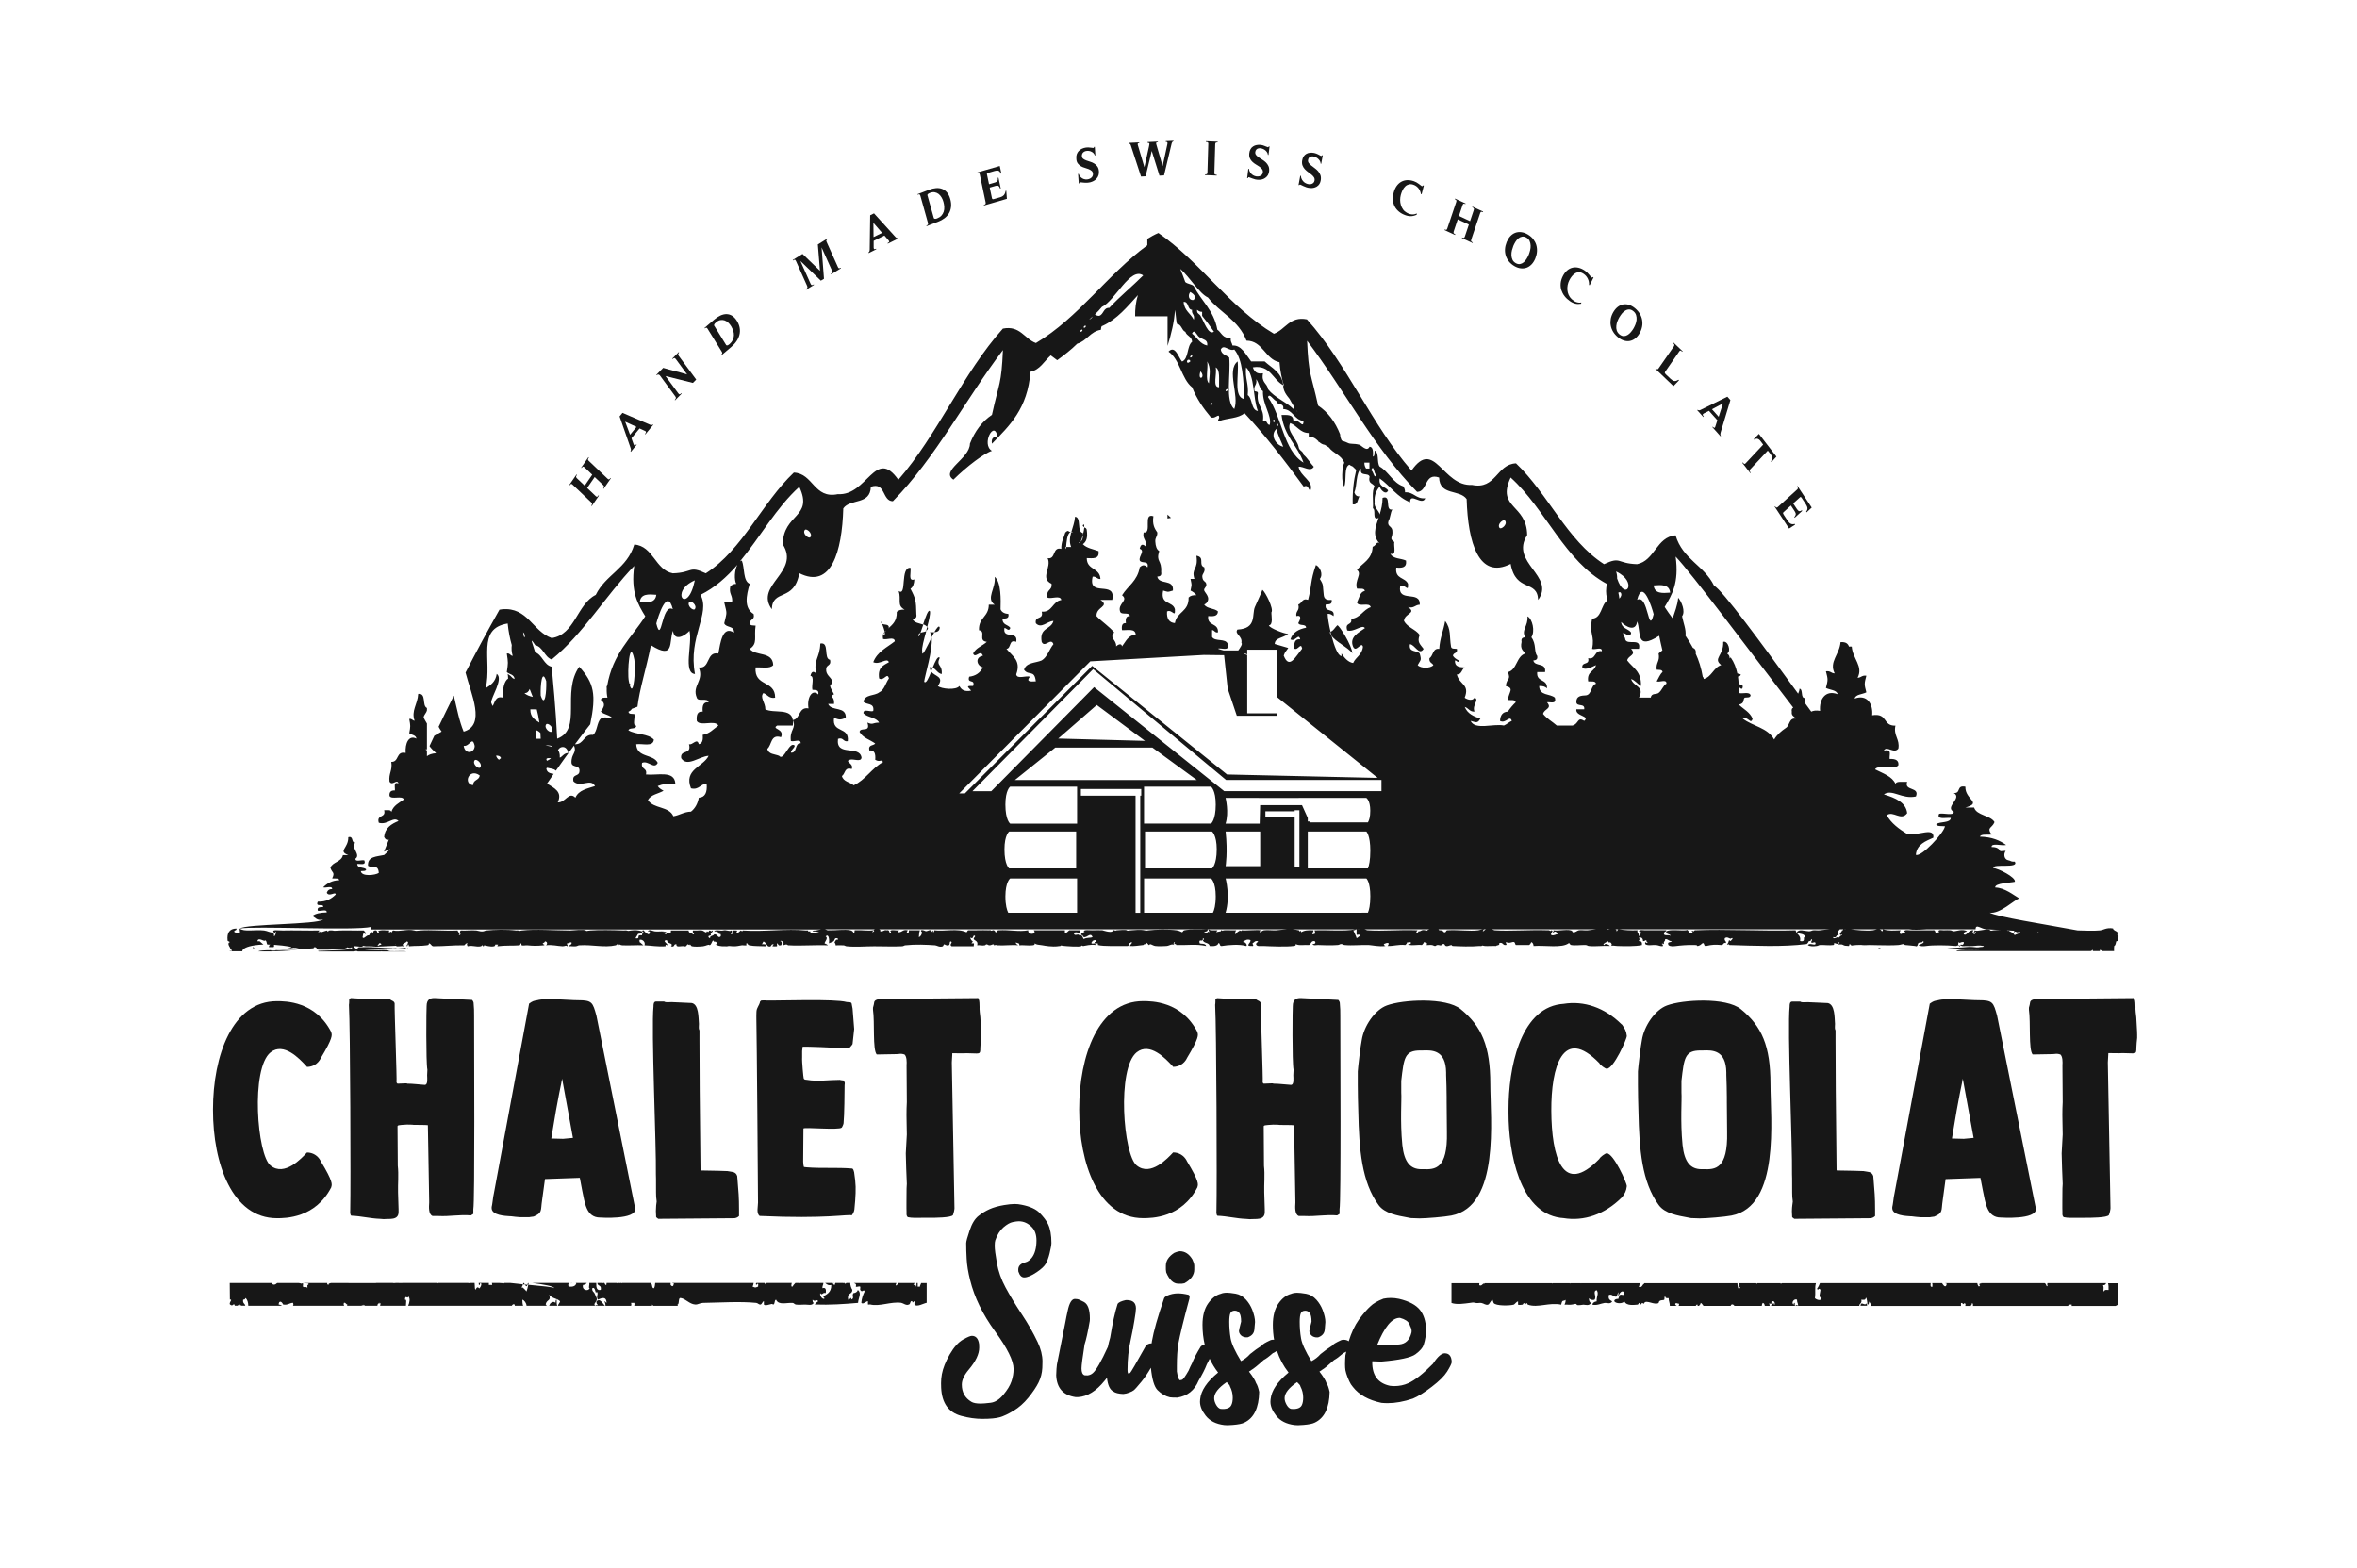 <?xml version="1.0" encoding="UTF-8"?>
<svg xmlns="http://www.w3.org/2000/svg" xmlns:xlink="http://www.w3.org/1999/xlink" id="Calque_1" data-name="Calque 1" viewBox="0 0 566.929 377.008">
  <defs>
    <style>
      .cls-1 {
        fill: none;
      }

      .cls-2 {
        fill: #171717;
      }

      .cls-3 {
        clip-path: url(#clippath);
      }
    </style>
    <clipPath id="clippath">
      <rect class="cls-1" x="51.233" y="33.867" width="462.817" height="308.911"></rect>
    </clipPath>
  </defs>
  <g class="cls-3">
    <path class="cls-2" d="M137.356,116.395c.075-.044.188.015.338.148l4.52,4.293c.151.148.226.265.201.353-.012.089-.088.235-.188.426l.1.103,1.728-2.499-.1-.103c-.063.088-.125.176-.176.235-.05.059-.1.102-.138.117-.05.029-.1.029-.163,0-.063-.029-.125-.074-.201-.147l-2.054-1.956,1.816-2.631,2.042,1.94c.075.074.138.148.163.192.025.059.037.117.037.176-.012.059-.025.132-.062.191-.038.074-.088.148-.138.235l.1.103,1.74-2.514-.1-.103c-.063.088-.113.162-.163.22-.05.06-.101.103-.151.118-.05.014-.1.014-.163,0-.05-.015-.125-.074-.201-.148l-4.52-4.293c-.076-.074-.138-.148-.163-.192-.026-.059-.038-.117-.038-.176.012-.059.025-.118.075-.191.038-.074.088-.147.138-.235l-.1-.103-1.741,2.514.101.103c.062-.088.113-.162.163-.22.05-.06.1-.103.15-.118.051-.014.101-.014.163,0,.05.015.125.074.2.148l1.879,1.794-1.816,2.631-1.878-1.778c-.076-.074-.138-.148-.163-.206-.025-.059-.037-.117-.037-.176.012-.06.025-.118.075-.192.038-.073.088-.147.138-.234l-.1-.103-1.728,2.499.1.103c.126-.176.238-.279.313-.323"></path>
    <path class="cls-2" d="M150.368,101.412l2.73,1.265-1.553,1.882-1.177-3.147ZM151.758,108.161c0,.132-.038.25-.113.397l.1.103,1.403-1.692-.1-.102c-.063.073-.126.132-.176.191-.063.059-.113.088-.163.103-.05.014-.101,0-.151-.044-.05-.044-.088-.117-.138-.22l-.539-1.485,1.954-2.367,1.303.602c.1.044.163.088.2.148.038.059.051.117.038.176-.013.059-.038.118-.088.191-.05.06-.1.132-.163.206l.1.103,1.892-2.294-.101-.103c-.088.103-.188.162-.3.148-.113,0-.225-.029-.325-.06l-6.663-2.867-.701.853,2.655,7.631c.05.132.075.265.075.382"></path>
    <path class="cls-2" d="M158.371,90.076c.138.029.263.103.35.22l3.645,4.955c.075.103.125.191.163.265.037.073.05.147.037.205,0,.074-.025.132-.075.206-.038.074-.1.148-.188.25l.075.103,1.591-1.617-.075-.103c-.088.088-.163.162-.238.205-.063.044-.138.074-.188.074-.063,0-.113-.029-.176-.074-.062-.043-.125-.131-.201-.234l-3.018-4.087,6.512,1.632c.013,0,.038.014.088.014l.789-.793-4.171-5.661c-.062-.089-.113-.162-.138-.235-.025-.059-.037-.132-.037-.191,0-.06.025-.118.062-.191.038-.06.088-.132.163-.221l-.087-.117-1.541,1.558.088.118c.15-.162.275-.235.388-.251.113,0,.238.074.363.251l2.73,3.705c-.965-.294-1.929-.559-2.881-.793-.964-.235-1.916-.5-2.88-.794l-1.64,1.661.087.118c.126-.148.263-.192.401-.177"></path>
    <path class="cls-2" d="M171.921,77.829c.113-.117.225-.22.326-.308.337-.294.689-.471,1.027-.529.338-.059.676-.044.989.059.313.103.602.279.877.529.275.25.513.529.714.867.213.353.388.72.514,1.103.125.382.175.75.163,1.132-.013.368-.113.735-.275,1.102-.176.353-.439.691-.802,1-.125.102-.238.176-.363.25-.125.059-.25.059-.4,0l-2.943-4.764c0-.176.062-.308.175-.441M169.867,78.814c.113,0,.213.074.313.235l3.419,5.528c.113.176.138.308.113.411-.038.103-.126.22-.263.338l.076.132,2.354-2c.501-.426.927-.882,1.265-1.382.338-.485.576-.999.714-1.544.138-.529.151-1.087.063-1.646-.088-.559-.313-1.133-.664-1.706-.351-.559-.739-.97-1.165-1.235-.426-.265-.877-.383-1.353-.397-.476,0-.952.117-1.453.338-.501.235-.989.559-1.478.971l-2.354,2.014.075.118c.113-.103.225-.162.338-.177"></path>
    <path class="cls-2" d="M190.981,62.508c.063-.029.126-.044.176-.044s.1.029.15.074c.051.044.088.118.138.22l2.668,5.955c.05.118.087.221.1.294.013.074.013.132-.013.191-.025.06-.062.103-.125.162-.063.06-.138.118-.238.206l.062.132,1.891-1.176-.062-.132c-.201.132-.351.191-.464.177-.113-.015-.213-.132-.312-.368l-2.443-5.44,4.934,4.749.751-.456-.576-7.542,2.517,5.601c.051.103.076.192.076.265,0,.074,0,.132-.038.177-.025.044-.075.103-.125.147-.051.044-.126.103-.213.162l.063.132,2.379-1.47-.062-.132c-.163.089-.288.132-.388.132-.101,0-.188-.088-.275-.279l-2.718-6.043c-.088-.206-.113-.354-.05-.426.063-.089.163-.191.325-.294l-.063-.132-2.329,1.441.514,6.337-4.208-4.058-2.342,1.456.063.132c.1-.074.175-.118.238-.148"></path>
    <path class="cls-2" d="M212.171,56.009l-2.054,1.015-.037-3.426,2.091,2.411ZM210.768,59.965l-.05-.147c-.088.043-.163.073-.225.088-.075.029-.138.029-.188.014-.051-.014-.088-.043-.113-.102-.025-.06-.051-.148-.051-.265v-1.618l2.592-1.279,1.002,1.162c.076.088.126.162.138.22.013.074,0,.132-.025.177-.025.044-.075.088-.138.132-.062.043-.138.073-.213.117l.05.147,2.505-1.235-.05-.147c-.113.059-.225.059-.325,0-.101-.06-.201-.118-.275-.206l-5.173-5.705-.926.457-.113,8.248c0,.147-.025.28-.063.397-.038.118-.113.22-.238.309l.051.147,1.828-.911Z"></path>
    <path class="cls-2" d="M223.342,46.556c.138-.074.263-.132.388-.177.401-.147.776-.205,1.115-.132.338.06.652.206.927.412.275.22.501.485.701.823.201.338.351.691.451,1.074.113.411.188.824.201,1.235.025.411-.025.779-.138,1.132-.113.353-.3.662-.551.942-.263.279-.602.499-1.027.661-.138.059-.275.089-.413.103-.139.015-.263-.029-.376-.147l-1.566-5.588c.063-.147.151-.264.288-.338M221.138,46.746c.1.029.176.147.238.338l1.816,6.498c.063.206.05.353-.012.441-.063.089-.176.162-.351.221l.038.147,2.755-1.058c.589-.221,1.115-.515,1.566-.853.451-.338.814-.75,1.077-1.206.263-.456.426-.97.489-1.543.062-.574,0-1.191-.188-1.853-.188-.661-.45-1.19-.776-1.587-.338-.397-.726-.691-1.177-.853-.451-.177-.94-.235-1.478-.191-.539.044-1.09.176-1.666.397l-2.767,1.058.037.148c.163-.118.288-.132.401-.103"></path>
    <path class="cls-2" d="M235.464,41.645c.1.029.163.148.213.368l1.39,6.631c.026.117.038.206.026.279-.013.074-.026.118-.063.162-.038.044-.088.074-.151.103-.063.029-.138.06-.238.089l.037.147,5.511-1.603-.151-1.955-.163.044c-.063.426-.201.764-.401.999-.213.235-.501.411-.889.53l-1.428.411c-.125.044-.25.059-.35.059-.1,0-.176-.088-.213-.25l-.539-2.543,1.428-.412c.312-.088.551-.088.701.03.151.117.276.323.376.632l.151-.043-.552-2.603-.15.044c.037.338,0,.588-.088.75-.1.177-.3.294-.601.382l-1.428.412-.489-2.323c-.037-.148-.025-.251.025-.294.051-.044.138-.089.276-.118l1.565-.456c.363-.103.664-.117.889-.043.226.073.414.308.552.69l.15-.043-.388-1.794-5.447,1.572.037.148c.163-.015.301-.029.401,0"></path>
    <path class="cls-2" d="M259.259,39.336c.213.279.463.485.738.647.288.162.589.294.927.383.326.102.639.205.914.308.276.103.514.25.714.411.201.163.313.397.338.677.025.265-.025.5-.151.705-.126.191-.3.353-.514.471-.213.117-.463.191-.726.22-.276.029-.539,0-.814-.088-.263-.088-.514-.235-.726-.442-.225-.205-.388-.47-.514-.808l-.138.015.163,2.279.176-.029c0-.118.05-.206.151-.235h.138c.075,0,.163.015.263.029.101.015.188.015.275.029.088.015.138.015.163.015.263.029.538.044.813.029.275-.015.552-.059.827-.118.263-.073.526-.176.776-.308.25-.132.476-.309.676-.529.238-.265.413-.559.5-.867.101-.309.126-.648.088-1-.05-.47-.175-.838-.4-1.132-.213-.294-.476-.514-.764-.691-.287-.177-.601-.309-.939-.411-.338-.103-.652-.206-.927-.309-.288-.103-.526-.235-.726-.382-.201-.148-.313-.354-.338-.603-.025-.279.013-.514.138-.72.113-.191.276-.338.489-.441.201-.103.438-.148.689-.162.25-.015.501.029.739.102.238.089.463.206.651.368.188.162.326.382.401.633l.138-.015-.138-2.058-.176.029c.013.132-.05.221-.188.251-.013,0-.05,0-.113-.015-.075-.014-.151-.014-.238-.029-.087-.015-.175-.015-.25-.029-.075-.015-.125-.015-.138-.015-.163-.029-.325-.044-.501-.044-.163,0-.325,0-.501.029-.35.044-.676.147-.977.279-.3.132-.563.323-.776.545-.213.22-.375.499-.488.823-.101.324-.138.677-.088,1.088.013.471.151.839.363,1.118"></path>
    <path class="cls-2" d="M271.845,34.661c.063.074.113.177.151.309l2.454,7.498,1.103-.059,1.478-6.101,1.853,5.94,1.103-.059,1.853-7.764c.038-.117.088-.205.151-.279s.15-.118.263-.132v-.148l-1.866.089v.162c.188-.015.313.029.376.103.075.073.075.22.037.411l-1.152,5.322-1.541-5.308c-.025-.102-.037-.176-.025-.234.013-.06.038-.103.063-.118.037-.029.088-.043.15-.059.063-.014.139-.029.213-.029v-.148l-2.493.118v.162c.101,0,.188,0,.263.029.075.029.138.088.201.191-.013.118-.038.22-.051.338-.012.117-.037.235-.062.338l-1.103,4.985-1.566-5.279c-.062-.176-.062-.308-.025-.396.038-.089.151-.132.351-.132v-.162l-2.518.117v.147c.163.044.275.089.338.148"></path>
    <path class="cls-2" d="M292.659,42.056c-.1,0-.176-.015-.25-.029-.075-.015-.138-.029-.176-.059-.05-.029-.088-.074-.113-.148s-.037-.162-.025-.279l.201-6.823c0-.117.013-.205.038-.265.025-.059.062-.102.113-.132.05-.029.113-.044.188-.059.075,0,.163-.014.25-.014v-.162l-2.83-.118v.162c.1,0,.175.015.25.029.075.015.138.03.188.06s.088.073.113.147c.025.074.037.162.025.28l-.201,6.837c0,.117-.013.205-.038.264-.025.06-.062.103-.113.132-.05.029-.113.044-.188.06-.075,0-.163.014-.25.014v.162l2.831.118-.013-.177Z"></path>
    <path class="cls-2" d="M300.361,42.615c.013,0,.063.015.138.044.075.029.163.059.25.088.1.029.176.074.263.103.075.029.125.044.15.059.25.103.514.177.789.25.275.06.551.089.826.089.275,0,.551-.029.814-.103s.514-.177.751-.353c.288-.192.501-.442.652-.706.15-.279.238-.602.275-.956.037-.47-.013-.867-.176-1.206-.163-.338-.363-.632-.614-.867-.25-.251-.539-.456-.839-.647-.313-.192-.589-.368-.851-.545-.263-.176-.476-.368-.639-.559-.163-.191-.238-.426-.225-.676.025-.279.113-.5.263-.662.151-.162.338-.25.552-.294.213-.043.45-.029.701.029.25.06.489.162.701.294.225.147.413.323.564.529.151.22.25.456.275.72l.138.015.25-2.044-.176-.014c-.025.132-.1.205-.225.205-.013,0-.051-.014-.113-.043-.063-.029-.139-.06-.225-.089-.088-.029-.163-.059-.238-.088-.075-.029-.125-.044-.138-.059-.163-.059-.313-.118-.476-.177-.163-.044-.325-.074-.488-.103-.351-.043-.689-.029-1.015.029-.325.06-.614.163-.864.338-.263.162-.463.382-.626.676-.163.28-.263.633-.301,1.045-.037.47.013.852.176,1.176.151.323.351.602.602.823.25.235.526.442.826.618.3.176.576.353.839.529.25.177.463.368.626.588.163.206.238.456.213.75-.025.265-.113.486-.275.648-.163.162-.363.265-.589.323s-.489.073-.751.029c-.275-.044-.526-.148-.776-.294-.238-.148-.451-.353-.639-.617-.175-.251-.287-.559-.337-.911l-.138-.015-.276,2.264.176.014c.025-.176.088-.25.201-.25"></path>
    <path class="cls-2" d="M312.696,44.394c.013,0,.063.015.138.044.075.029.151.073.25.117.088.044.176.088.25.117.075.03.126.06.151.074.238.118.501.22.776.309.275.088.551.132.826.162s.551.014.814-.029c.263-.044.526-.148.776-.28.3-.176.526-.397.689-.662.163-.264.275-.573.326-.941.062-.456.037-.867-.101-1.22-.138-.354-.325-.662-.564-.927-.238-.265-.501-.5-.801-.721-.3-.22-.564-.411-.814-.617s-.45-.397-.614-.617c-.15-.206-.213-.442-.175-.706.037-.279.138-.499.3-.632.163-.148.35-.235.576-.251.225-.029.451,0,.701.089.238.073.476.191.689.353.213.162.388.353.539.573.138.221.225.471.238.736l.126.029.375-2.029-.175-.029c-.025.132-.101.191-.238.176-.012,0-.05-.014-.113-.059-.063-.029-.138-.074-.213-.117-.075-.044-.163-.074-.225-.118-.075-.029-.113-.059-.126-.073-.15-.074-.312-.148-.463-.206-.151-.059-.313-.103-.488-.148-.351-.073-.689-.088-1.015-.059-.325.029-.614.118-.876.265-.263.148-.489.353-.664.617-.175.265-.3.603-.363,1.015-.062.456-.037.853.101,1.191.138.338.313.632.551.882.238.25.501.485.789.691.287.205.563.411.801.602.238.191.438.412.589.633.15.22.201.485.163.765-.038.264-.151.47-.313.617-.176.147-.375.234-.614.279-.238.044-.488.029-.751-.044-.263-.073-.513-.191-.751-.353-.238-.176-.426-.397-.589-.661-.163-.265-.263-.589-.287-.942l-.138-.029-.414,2.235.176.029c0-.074.063-.132.176-.132"></path>
    <path class="cls-2" d="M335.489,49.702c.25.471.601.867,1.027,1.221.426.353.939.632,1.516.838.488.177.952.25,1.39.235.438-.015.889-.132,1.34-.353l.025-.309c-.363.177-.751.265-1.165.235-.414-.029-.839-.162-1.265-.412-.363-.205-.664-.47-.889-.793-.225-.323-.401-.677-.514-1.059-.113-.382-.175-.779-.175-1.206,0-.411.05-.824.163-1.235.1-.383.238-.75.413-1.118.176-.353.388-.662.639-.897.25-.25.551-.411.889-.499.338-.089.714-.06,1.14.103.464.162.864.456,1.177.852.313.397.514.868.576,1.382h.176l.526-2.043-.163-.06c-.038.074-.075.118-.138.163-.05.029-.126.043-.201.014-.012,0-.05-.029-.125-.088-.063-.044-.138-.103-.225-.162-.076-.059-.151-.118-.225-.177-.076-.059-.113-.088-.138-.103-.363-.279-.739-.485-1.14-.632-.577-.206-1.127-.294-1.64-.28-.527.029-1.002.162-1.428.397-.426.235-.801.573-1.115,1.015-.313.441-.551.97-.714,1.588-.163.633-.225,1.236-.163,1.795.013.602.176,1.117.426,1.587"></path>
    <path class="cls-2" d="M350.041,56.333c-.1-.044-.176-.088-.238-.117-.063-.044-.113-.074-.138-.118-.038-.044-.051-.103-.051-.176,0-.074.025-.162.051-.28l.964-2.882,2.68,1.25-.965,2.867c-.037.118-.075.192-.113.251-.037.043-.075.088-.138.088-.05.015-.113,0-.175-.014-.063-.03-.151-.06-.238-.089l-.05.148,2.567,1.19.05-.147c-.088-.044-.163-.089-.225-.118-.063-.044-.113-.073-.138-.132-.038-.043-.05-.102-.05-.176s.012-.162.05-.265l2.141-6.352c.038-.103.075-.191.113-.235.038-.043.075-.088.138-.088.05-.015.113,0,.176.015.063.029.15.059.238.088l.05-.148-2.567-1.19-.051.147c.088.044.163.089.225.118.063.043.113.088.138.132.038.043.051.103.051.176,0,.074-.013.162-.051.265l-.889,2.646-2.679-1.25.889-2.631c.037-.117.075-.191.113-.235.037-.044.087-.074.138-.088.05-.015.113,0,.175.014.063.029.151.044.238.089l.05-.148-2.542-1.176-.05.148c.176.088.288.176.35.25.063.074.051.22-.012.426l-2.141,6.352c-.076.22-.151.323-.225.338-.088.015-.213-.014-.401-.088l-.05.148,2.542,1.176.05-.177Z"></path>
    <path class="cls-2" d="M363.666,60.2c.101-.383.213-.736.338-1.059.126-.308.3-.633.501-.97.201-.323.439-.603.701-.824.263-.22.564-.368.889-.426.325-.059.676.015,1.04.22.363.206.626.485.776.824.15.338.238.706.25,1.088s-.025.764-.126,1.161c-.1.397-.213.736-.337,1.059-.126.308-.301.633-.501.97-.201.323-.439.603-.701.839-.263.22-.564.367-.889.426-.326.059-.664-.015-1.027-.221-.376-.22-.639-.485-.789-.823-.151-.338-.238-.691-.25-1.088-.013-.397.025-.794.125-1.176M362.952,62.905c.35.426.789.794,1.315,1.102.526.294,1.039.485,1.54.53.502.059.977,0,1.416-.162.438-.162.839-.441,1.189-.808.35-.368.639-.839.876-1.397.225-.558.363-1.117.401-1.675.038-.559-.025-1.088-.176-1.603-.15-.5-.413-.971-.751-1.412-.35-.426-.788-.794-1.314-1.102-.539-.309-1.053-.486-1.566-.545-.501-.059-.977,0-1.415.162-.439.162-.839.442-1.19.809-.35.382-.639.853-.876,1.411-.225.559-.363,1.118-.401,1.676-.037.559.025,1.088.188,1.603.163.514.426.985.764,1.412"></path>
    <path class="cls-2" d="M376.315,71.212c.35.456.789.867,1.302,1.221.438.308.877.499,1.302.602.426.103.89.103,1.365.015l.076-.294c-.388.073-.789.043-1.19-.089-.4-.131-.776-.382-1.152-.735-.313-.294-.551-.633-.714-.999-.163-.368-.263-.765-.3-1.162-.037-.397-.012-.808.063-1.221.088-.411.213-.793.401-1.147.175-.353.375-.676.626-.97.238-.294.501-.53.801-.705.288-.177.614-.251.952-.251.338,0,.701.148,1.09.412.426.294.751.676.977,1.147.238.47.325.985.288,1.5.1.029.163.043.175.043l.915-1.852-.138-.103c-.051.059-.101.103-.163.118-.062.014-.125,0-.2-.029-.013-.015-.051-.044-.101-.118-.062-.074-.125-.132-.188-.22-.063-.074-.125-.148-.188-.22l-.113-.132c-.3-.368-.627-.677-.99-.927-.513-.353-1.027-.588-1.553-.705-.513-.118-1.002-.118-1.465,0-.464.117-.889.338-1.29.69-.388.338-.726.794-1.002,1.339-.288.573-.463,1.146-.514,1.705-.05.559,0,1.103.151,1.618.176.514.426,1.015.776,1.47"></path>
    <path class="cls-2" d="M388.775,78.358c.038-.383.126-.765.275-1.118.151-.368.3-.691.476-.985.176-.28.376-.574.614-.868.238-.294.514-.514.801-.69.288-.177.602-.265.927-.265.325,0,.664.132,1.002.411.338.265.551.588.664.956.113.368.151.735.113,1.118-.037.382-.125.75-.275,1.118-.15.367-.3.69-.476.984-.175.28-.375.574-.626.868-.238.294-.514.514-.802.691-.287.176-.601.265-.926.265-.326,0-.652-.132-.99-.397-.338-.28-.563-.603-.676-.956-.113-.368-.151-.736-.101-1.132M387.999,79.784c.288.485.676.927,1.165,1.324.476.396.965.661,1.453.808.489.147.964.176,1.415.088.451-.088.877-.279,1.277-.588.401-.308.739-.705,1.04-1.221.3-.514.501-1.029.614-1.587.113-.544.113-1.088.025-1.618-.088-.529-.275-1.029-.564-1.529-.287-.485-.676-.926-1.152-1.323-.489-.397-.977-.677-1.466-.824-.488-.147-.964-.177-1.415-.088-.451.088-.877.279-1.277.588-.401.308-.739.72-1.052,1.235-.301.514-.501,1.029-.614,1.573-.101.544-.113,1.087-.025,1.617.1.559.287,1.059.576,1.544"></path>
    <path class="cls-2" d="M403.854,91.473l-.138-.132c-.188.117-.363.191-.514.25-.15.06-.3.074-.438.06-.138-.015-.288-.06-.438-.148-.151-.088-.313-.22-.514-.397l-1.09-1.029c-.1-.103-.188-.191-.25-.294-.062-.103-.05-.221.038-.354l3.394-4.896c.063-.103.126-.162.188-.191.051-.029.113-.029.163-.014.05.014.113.044.175.102.063.044.138.103.213.177l.088-.117-2.179-2.074-.088.117c.138.147.225.265.263.368.038.103,0,.235-.112.412l-3.682,5.293c-.126.176-.225.25-.313.22-.088-.029-.213-.103-.363-.235l-.088.118,4.346,4.16,1.34-1.397Z"></path>
    <path class="cls-2" d="M414.436,97.016l-1.04,3.22-1.615-1.809,2.655-1.412ZM409.815,100.192c-.063-.074-.126-.148-.163-.206-.05-.073-.075-.132-.088-.191-.013-.059,0-.117.038-.177.037-.059.1-.102.188-.162l1.264-.647,2.029,2.264-.501,1.544c-.038.117-.076.191-.126.235-.05.043-.1.059-.15.043-.051-.014-.101-.043-.163-.103-.05-.043-.113-.117-.175-.176l-.088.117,1.966,2.206.088-.118c-.088-.103-.138-.22-.138-.353s.025-.265.05-.382l2.367-7.852-.726-.824-6.474,3.191c-.113.059-.225.088-.338.088-.113,0-.213-.044-.338-.132l-.088.117,1.453,1.618.113-.103Z"></path>
    <path class="cls-2" d="M421.098,113.704c-.063-.088-.113-.162-.163-.235-.05-.074-.075-.132-.088-.206-.013-.059-.013-.131.013-.191.025-.073.075-.147.15-.22l4.196-4.469c.163.22.337.426.501.617.163.191.3.397.4.602.1.206.151.412.138.648,0,.22-.1.47-.275.72l.126.147,1.19-1.293-4.221-5.47-1.214,1.264.113.147c.238-.191.451-.265.639-.251.188.015.363.089.539.235.163.132.325.323.476.545.15.22.312.441.475.647l-4.195,4.469c-.075.074-.138.132-.201.147-.062.029-.113.014-.163,0-.05-.029-.1-.074-.163-.132-.05-.06-.113-.132-.188-.206l-.101.103,1.929,2.485.088-.103Z"></path>
    <path class="cls-2" d="M427.122,121.967c-.05-.059-.1-.132-.163-.206l-.101.089,3.469,5.278,1.465-.956-.1-.162c-.363.103-.676.089-.939-.029-.275-.132-.526-.382-.776-.75l-.902-1.367c-.088-.117-.151-.235-.188-.353-.051-.118-.013-.22.113-.323l1.765-1.603.902,1.367c.201.308.288.559.263.764-.025.206-.138.426-.35.662l.1.147,1.816-1.647-.1-.147c-.25.176-.451.234-.627.205-.175-.029-.35-.191-.551-.485l-.902-1.367,1.616-1.456c.1-.102.188-.131.238-.088.05.044.126.118.201.235l.989,1.5c.225.353.363.662.388.941.025.28-.075.559-.312.868l.1.147,1.239-1.147-3.431-5.204-.101.088c.113.177.176.308.201.426.025.117-.05.235-.201.368l-4.608,4.175c-.076.074-.151.117-.201.132-.063.014-.113.014-.163,0-.063,0-.113-.044-.151-.103"></path>
    <path class="cls-2" d="M66.599,292.993c2.029,0,9.267,0,13.087-7.454v-.074c.188-.602.451-1.264-2.542-6.189,0-.074-.062-.074-.062-.147-.639-1.191-1.841-1.941-3.244-1.941-1.264,1.338-5.397,5.882-8.766,3.132-3.244-2.529-4.822-23.334,0-27.216,3.181-2.529,6.988,1.558,8.516,3.205.126.073.188.22.25.294,1.403,0,2.605-.75,3.244-1.941,0-.074.062-.074.062-.147,2.981-4.926,2.73-5.587,2.542-6.19v-.074c-3.807-7.454-11.045-7.454-13.087-7.454-10.733,0-15.366,13.13-15.366,26.024v.148c-.013,12.895,4.621,26.024,15.366,26.024"></path>
    <path class="cls-2" d="M93.775,240.341c-.125,0-.952-.074-1.14-.074-1.715-.074-2.918.074-4.634,0l-3.556-.22c-.125,0-.313.147-.451.294,0,.22,0,1.118-.063,1.264v.221c.313,4.925.451,43.918.313,49.063,0,.22-.125,1.264.25,1.5,2.292.074,4.571.677,6.863.75.188,0,.889.074.952.074,1.327-.147,3.556.368,3.556-1.72v-.677c0-.382-.126-3.661-.126-4.028-.062-2.089.188-4.25-.062-6.411l-.063-9.543.125-.147c.063-.074,1.529-.22,2.154-.22.063,0,1.265,0,1.653.073.25,0,3.043,0,3.369.074l.313,18.188v.456c-.063,1.044-.188,2.837.826,3.205h1.34c2.918.147,5.021-.382,7.877-.147.188-.074.375-.295.576-.368v-1.118c.376-1.721.188-38.919.188-46.461,0-1.118,0-1.941-.126-3.205,0-.148-.25-.603-.376-.677l-8.829-.441c-1.202-.074-2.091.294-2.091,1.94-.063.148-.188,13.498.188,15.292,0,.074-.063.97-.063,1.338,0,.603.25,2.308-.576,2.308-1.403-.073-2.793-.294-4.196-.294-.062-.073-.312-.073-.375-.073-.126,0-1.653.073-1.841.073h-.126c-.062,0-.25-.22-.25-.294.126-.602-.513-17.07-.45-19.01-.126-.603-.701-.603-1.152-.985"></path>
    <path class="cls-2" d="M135.453,273.894l-2.855-.074c1.778-11.027,2.417-13.041,2.604-14.394l2.605,14.247-2.355.221ZM140.024,286.274c.639,2.985.952,6.557,4.321,6.557,0,0,8.579.603,8.453-2.088l-9.342-46.461c-.889-3.205-1.015-3.72-4.446-3.72-2.354,0-7.627-.603-9.78,0-.89.147-1.14.22-1.967.824l-8.441,45.476s-.125.75-.188.97c-.063.368-.25,2.088-.376,2.455v.368c.126,1.646,3.244,1.794,4.446,1.867h.188c.438.074,1.904.22,2.154.22h2.291c.063,0,.313-.074,1.015-.147,2.154-.897,1.653-1.412,2.029-3.882l.701-5.145,8.378-.294.564,2.999Z"></path>
    <path class="cls-2" d="M166.386,241.238c-.764-.074-4.007-.147-4.884-.22-.062,0-1.202.074-1.402,0-.063,0-.313-.074-.376-.147h-1.903c-.639,0-.639.75-.639,1.191-.576,5.367.701,33.846.577,40.345.063.676,0,4.763.063,5.44,0,.073.125.97.125,1.118,0,.073-.125.896-.125.97s-.063.97-.063,1.338c0,.22.063,1.264.063,1.426,0,0,.062.147.125.147.063.074.376.294.376.294l18.359-.147c.451-.073.764-.22,1.078-.529v-1.411c0-3.279-.126-4.323-.376-7.454,0-.221-.063-.442-.063-.75-.375-1.191-1.465-.971-2.354-1.191-.376,0-1.904-.074-2.216-.074-1.34,0-2.605-.074-4.008-.074-.125,0-.188.074-.25-.147-.188-16.776-.25-23.863-.25-31.097v-2.455c-.062-.074-.125-.294-.125-.368-.063-.073,0-1.044,0-1.19-.138-1.588-.013-4.646-1.728-5.014"></path>
    <path class="cls-2" d="M192.935,252.795c0-.147.126-.824.126-1.044.889-.074,7.814.22,8.703.294.952.074,1.591.22,2.605-.074.125-.147.701-.75.701-.896l.388-3.573-.388-4.926c-.375-1.5.126-1.5-1.402-1.572-2.919-.824-16.381-.294-19.311-.368-.375-.074-1.202,0-1.265,0l-.25.22c-.25,1.118-.826,1.412-.889,2.455-.062,1.191,0,2.308,0,3.499.063,1.118.376,39.449.376,42.433,0,.971-.451,2.529.375,3.205,16.067.75,21.215-.456,22.167-.147.312-.368.576-.897.639-1.412.062-.294.125-1.794.188-2.088.188-2.837.188-3.955-.25-6.866-.126-.294-.126-.824-.514-.897-3.556-.294-7.426,0-10.92-.294-.062,0-.513-.074-.639-.074-.125-.294-.188-1.044-.188-1.264l.063-7.984c.063-.382,8.579.442,9.204-.22.063,0,.451-.824.451-1.044.188-1.794.25-7.748.25-9.174.063-.603.126-.515-.25-1.118,0,0-.763-.074-.889-.148-2.604,0-5.397.442-7.877,0-.313,0-.576-.074-.701-.147l-.125-.221c-.063-.073-.451-4.102-.376-5.072v-1.485Z"></path>
    <path class="cls-2" d="M229.578,290.596l-.639-35.052.125-2.235c.514,0,2.856.074,3.369,0,3.244,0,3.37.529,3.37-1.338,0-.676.125-1.646.188-2.308v-.75c.063-.529-.188-3.735-.188-4.249-.063-.309-.25-2.161-.188-2.455-.062-.603.063-1.427-.25-1.941,0-.074-.062-.22-.062-.22-16.707.147-18.485.147-19.875.22h-3.231c-.375,0-1.653,0-1.904.676,0,.221-.25,1.265-.312,1.412v.514c.45,2.985-.126,9.543.889,10.733h.701c1.339,0,2.73-.073,4.069-.073.701,0,1.015-.221,1.904.073.576.456.576,1.867.514,2.617,0,.824.062,7.984.062,8.866,0,.147-.062,1.338-.062,1.5-.063,2.088.062,4.175.062,6.264,0,.456-.25,4.102-.25,4.543,0,1.118.188,6.189.25,7.307,0,.147-.062.897-.062,1.118,0,.897-.063,5.073,0,5.955-.063.382.062.824.312.97,1.015.221,2.091.147,3.181.147h1.967c1.202,0,5.335,0,5.711-.676.163-.426.35-1.309.35-1.618"></path>
    <path class="cls-2" d="M273.41,253.089c3.181-2.529,6.988,1.558,8.516,3.205.126.074.188.22.25.294,1.403,0,2.605-.75,3.244-1.941,0-.073.063-.073.063-.147,2.981-4.926,2.729-5.587,2.542-6.19v-.074c-3.807-7.454-11.045-7.454-13.087-7.454-10.733,0-15.366,13.13-15.366,26.025v.147c0,12.909,4.633,26.024,15.366,26.024,2.029,0,9.28,0,13.087-7.454v-.074c.188-.602.451-1.264-2.542-6.189,0-.074-.063-.074-.063-.147-.639-1.19-1.841-1.941-3.244-1.941-1.264,1.339-5.397,5.882-8.766,3.132-3.231-2.529-4.822-23.334,0-27.216"></path>
    <path class="cls-2" d="M311.581,289.258c-.063,1.044-.188,2.837.826,3.205h1.34c2.918.147,5.009-.383,7.877-.147.188-.073.388-.294.577-.367v-1.118c.388-1.721.188-38.919.188-46.461,0-1.118,0-1.941-.126-3.205,0-.147-.25-.603-.375-.677l-8.829-.441c-1.214-.074-2.104.294-2.104,1.94-.062.147-.188,13.498.188,15.292,0,.074-.063.97-.063,1.338,0,.602.25,2.308-.576,2.308-1.403-.073-2.793-.294-4.196-.294-.062-.073-.325-.073-.388-.073-.125,0-1.653.073-1.841.073h-.113c-.062,0-.25-.22-.25-.294.126-.602-.513-17.07-.45-19.01-.126-.603-.701-.603-1.14-.971-.125,0-.951-.073-1.14-.073-1.715-.074-2.918.073-4.633,0l-3.557-.221c-.125,0-.312.147-.45.294,0,.221,0,1.118-.063,1.265v.22c.313,4.925.451,43.918.313,49.063,0,.221-.126,1.265.25,1.501,2.279.073,4.571.676,6.862.75.188,0,.889.073.952.073,1.34-.147,3.556.368,3.556-1.72v-.676c0-.383-.125-3.661-.125-4.029-.063-2.088.188-4.249-.063-6.411l-.063-9.542.126-.147c.063-.073,1.528-.22,2.154-.22.062,0,1.264,0,1.653.074.25,0,3.043,0,3.369.074l.313,18.187v.442Z"></path>
    <path class="cls-2" d="M342.389,281.201h-.514c-2.667,0-4.132-1.72-4.571-5.822-.576-5.807-.125-11.027-.263-12.6v-2.823c.639-5.587.826-7.308,4.634-7.308h.576c2.091-.073,5.523-.22,5.585,5.294v.602c.063,1.867.126,3.499.126,5.293v1.191c0,.529.063,6.337.063,7.234.213,9.013-2.956,9.013-5.636,8.939M351.356,242.723c-3.556-2.911-14.039-2.308-17.784-.897-2.855,1.044-5.522,4.926-6.036,8.352-.25,1.118-.889,6.411-.952,7.528v3.205c0,1.94.063,4.469.126,6.484.188,9.101.826,16.923,4.884,22.436,1.465,2.015,4.57,2.544,6.988,2.985.25.074.513.074.763.147.325,0,1.778.073,2.091.073,1.591,0,6.036-.367,7.627-.676,11.81-2.235,9.406-23.261,9.406-31.611,0-9.219-2.104-13.924-7.114-18.026"></path>
    <path class="cls-2" d="M384.693,255.706c.188.456,1.403,1.338,1.778,1.338,1.653,0,4.884-7.234,4.822-7.91-.125-1.191-.514-1.794-1.14-2.691l-.188-.147c-4.007-3.955-8.955-5.661-13.914-4.852-.125,0-.763.074-.763.074-9.781,1.338-12.448,15.659-12.448,25.201v.971c0,9.542,2.667,23.863,12.448,25.201,0,0,.639.074.763.074,4.947.824,9.907-.897,13.914-4.852l.188-.147c.639-.896,1.015-1.484,1.14-2.676.063-.676-3.168-7.91-4.822-7.91-.388,0-1.591.897-1.778,1.338-8.892,9.175-11.496-.602-11.559-11.556-.063-10.484,2.743-20.555,11.559-11.454"></path>
    <path class="cls-2" d="M409.79,281.201h-.514c-2.667,0-4.133-1.72-4.571-5.822-.576-5.807-.125-11.027-.263-12.6v-2.823c.639-5.587.826-7.308,4.633-7.308h.576c2.091-.073,5.523-.22,5.586,5.294v.602c.063,1.867.125,3.499.125,5.293v1.191c0,.529.063,6.337.063,7.234.213,9.013-2.968,9.013-5.635,8.939M418.744,242.723c-3.556-2.911-14.039-2.308-17.783-.897-2.856,1.044-5.523,4.926-6.037,8.352-.25,1.118-.889,6.411-.952,7.528v3.205c0,1.94.063,4.469.126,6.484.188,9.101.826,16.923,4.884,22.436,1.465,2.015,4.57,2.544,6.988,2.985.25.074.513.074.763.147.326,0,1.778.073,2.091.073,1.591,0,6.036-.367,7.627-.676,11.81-2.235,9.406-23.261,9.406-31.611,0-9.219-2.091-13.924-7.114-18.026"></path>
    <path class="cls-2" d="M431.004,291.273c0,.22.063,1.264.063,1.426,0,0,.062.147.125.147.063.074.388.294.388.294l18.359-.147c.451-.073.764-.22,1.077-.529v-1.412c0-3.279-.125-4.323-.375-7.454,0-.221-.063-.442-.063-.75-.375-1.191-1.465-.971-2.354-1.191-.376,0-1.904-.074-2.217-.074-1.34,0-2.604-.073-4.007-.073-.125,0-.188.073-.25-.148-.188-16.776-.25-23.863-.25-31.097v-2.455c-.063-.074-.125-.294-.125-.368-.063-.073,0-1.044,0-1.19-.126-1.559,0-4.617-1.716-4.999-.763-.074-3.994-.147-4.884-.22-.063,0-1.202.073-1.403,0-.063,0-.313-.074-.376-.147h-1.903c-.639,0-.639.75-.639,1.191-.577,5.366.701,33.845.576,40.345.063.676,0,4.763.063,5.44,0,.074.125.971.125,1.118,0,.074-.125.897-.125.971-.025.059-.088.955-.088,1.323"></path>
    <path class="cls-2" d="M472.357,273.894l-2.856-.074c1.778-11.027,2.417-13.041,2.604-14.393l2.605,14.247-2.354.22ZM466.132,240.577c-.889.147-1.14.22-1.966.824l-8.454,45.476s-.125.75-.188.97c-.063.368-.25,2.089-.376,2.455v.368c.126,1.647,3.244,1.794,4.446,1.867h.188c.451.074,1.904.22,2.154.22h2.291c.063,0,.313-.074,1.015-.147,2.166-.897,1.653-1.412,2.029-3.882l.701-5.145,8.378-.294.576,2.984c.639,2.985.952,6.558,4.321,6.558,0,0,8.579.602,8.454-2.088l-9.343-46.461c-.889-3.205-1.014-3.721-4.445-3.721-2.355.015-7.627-.588-9.781.015"></path>
    <path class="cls-2" d="M513.834,244.664c-.063-.309-.25-2.161-.188-2.455-.063-.602.062-1.426-.25-1.941,0-.073-.063-.22-.063-.22-16.706.148-18.484.148-19.874.22h-3.231c-.376,0-1.653,0-1.904.677,0,.22-.25,1.264-.313,1.412v.514c.451,2.985-.125,9.542.889,10.733h.701c1.327,0,2.73-.074,4.057-.074.701,0,1.015-.22,1.904.074.576.456.576,1.867.514,2.617,0,.823.062,7.983.062,8.865,0,.147-.062,1.339-.062,1.501-.063,2.088.062,4.175.062,6.263,0,.456-.25,4.103-.25,4.543,0,1.118.188,6.19.25,7.308,0,.147-.062.896-.062,1.117,0,.897-.063,5.073,0,5.955-.063.383.062.824.312.971,1.015.22,2.091.147,3.181.147h1.967c1.202,0,5.335,0,5.723-.676.188-.456.376-1.338.376-1.647l-.639-35.052.125-2.235c.514,0,2.856.074,3.369,0,3.244,0,3.369.529,3.369-1.338,0-.676.126-1.646.188-2.308v-.75c.038-.485-.213-3.69-.213-4.22"></path>
    <path class="cls-2" d="M280.812,123.761v.941c.275-.059.551-.103.851-.147-.275-.28-.576-.529-.851-.794"></path>
    <path class="cls-2" d="M223.68,160.445c-.025.426.088.765.288,1.03.113-.294.238-.588.35-.882-.176-.089-.388-.148-.639-.148"></path>
    <path class="cls-2" d="M223.68,152.064c.213.265.325.691.388,1.206.225-.426.438-.838.652-1.19-.326.014-.676,0-1.04-.015"></path>
    <path class="cls-2" d="M226.034,150.947c-.163-.647-.689.029-1.315,1.118.701-.044,1.265-.28,1.315-1.118"></path>
    <path class="cls-2" d="M223.204,151.035c-.05-.103-.126-.162-.188-.235-.088.309-.163.603-.25.911.225-.132.4-.323.438-.676"></path>
    <path class="cls-2" d="M211.895,149.712c.05.132.138.206.238.279-.2-.514-.35-.75-.238-.279"></path>
    <path class="cls-2" d="M223.68,147.021c-.35-.617-1.04,1.309-1.64,3.132.388.132.726.323.977.633.438-1.632.801-3.132.664-3.764"></path>
    <path class="cls-2" d="M257.618,127.981c.013-.029.013-.059.025-.074-.075,0-.151,0-.213.029.062.015.113.029.188.044"></path>
    <path class="cls-2" d="M226.034,158.21c-.463-.544-1.077.838-1.703,2.382.852.368,1.177,1.353,2.179,1.529.201-2.44-1.453-1.837-.476-3.911"></path>
    <path class="cls-2" d="M260.423,126.349c.05.235.201.338.35.426.063-.574-.025-.868-.35-.426"></path>
    <path class="cls-2" d="M325.282,157.122c-.088-1.838-3.168-6.793-3.619-6.734-.576.5-.889,1.309-1.653,1.573.063.279.138.573.213.853.788,1.397,4.195,3.014,5.059,4.308"></path>
    <path class="cls-2" d="M450.002,227.388c-.126,0-.238-.015-.35-.015.15.03.25.03.35.015"></path>
    <path class="cls-2" d="M448.838,227.285c-.413-.029-.851-.029-1.265,0-.113.015.776.044,2.079.088-.176-.014-.413-.043-.814-.088"></path>
    <path class="cls-2" d="M70.056,228.167v-.191c-.388.059-.801.117-1.227.191h1.227Z"></path>
    <path class="cls-2" d="M451.68,228.167h.714c-.037-.044-.075-.088-.1-.103-.263-.117-.451-.029-.614.103"></path>
    <path class="cls-2" d="M98.071,228.064c-.075.015-.126.059-.138.103h.375c-.075-.029-.163-.044-.238-.103"></path>
    <path class="cls-2" d="M96.831,228.167h.751c-.063-.279-.463-.162-.751,0"></path>
    <path class="cls-2" d="M60.876,227.667c-.013.117.013.294.038.485h.238c-.075-.176-.163-.338-.275-.485"></path>
    <path class="cls-2" d="M248.651,223.727c.889,1.044-1.515,1.249-1.327,0-2.329.425-4.396-.177-7.176,0-.351,0-.25.411-.539.47-.263.059-.176-.132-.263-.235-.538-.602-.726.132-1.064-.234-.038-.044-.451,0-.527,0-1.665-.06-3.356.043-4.784,0-.35,0-.238.411-.526.47-2.104-1.015-5.31-.147-7.714-.47-.063.176-.012.47-.263.47-.038-.97-.176-.044-.527,0,.051-.97-.626-.25-1.327-.235.3,0-1.327-.632-1.065,0,.514.162-.05,1.338-.538,1.412.1-1.029.05-1.088.263-1.646h-2.654c-.026.367.037.823-.527.705-.012-.323.126-.514.263-.705-1.315-.309-1.302.573-2.392.47,0-.235.213-.279.263-.47-.639.147-1.928-.294-2.129.234.263,0,.338.412,0,.471-.288-.22-.075-.868-.801-.705-.814-.177-.777.411-1.591.234.125-.25-.025-.397-.263-.47h98.096c-1.077.059-2.129.22-2.604.235-.952.043-2.079-.118-2.931,0-.388.059-.739.47-1.065.47-.012,0,.225-.485.263-.47-.676-.177-3.682.132-4.521,0-.05.279-.3.147-.526,0,0,.308-.463.22-.526.47-.063.265-.3.368-.539.471-.025-.412.063-.736.263-.941-1.165.043-2.229-.06-2.931,0-.388.029-.3.264-.526,0-.151-.163-.3.25-.263.234-.413.103-.739.103-1.065.235,0-.235.213-.279.263-.47-.764-.03-1.741.132-2.129-.235-.1.411.401.602,0,.705,0-.132-.213-.265-.263,0-.151.529-.413-.279-.801.235-.076-.617,1.027-.191.801-.941-1.866.162-4.07-.089-5.586.235-.337.073-.263.367-.526.47-.425-.235-.952-.411-1.327-.47-1.828-.251-5.197-.177-6.65,0-.927.102-.464.132-1.065,0-.964-.206-2.467-.06-3.193,0-.952.073-.827.205-1.065,0-.238-.206-2.229,0-2.392,0-.413.014-.275.279-.539,0-.151-.163-.514.22-.526.234-.413.442-2.392-.234-2.392-.234-.827-.06-1.615-.015-2.392,0-.802.014-1.992-.192-2.129.234.789.28-.977.206-.526.942.338-.074.363.426.526.47.852.22,1.628-1.279,2.129,0-.501.265-1.315.029-2.129.471-.263-.309-.25-.882-.801-.941,0,.132-.213.264-.263,0-.4-.456-1.127.411-1.327-.471.614-.662,1.665.544,1.591-.705h-2.655c-.363.234-.526.632-1.065.705v-.705h-7.489ZM209.817,224.197c0-.235.213-.279.263-.47-1.402.205-2.592-.103-4.521,0-.037.279.051.661-.263.705-.1-.442-.325-.603-.801-.705-1.252-.28-3.481.043-5.323,0-.313,0-.413-.192-.801-.235h-.076,12.173c-.213.059-.388.132-.388.235.413.059.05.396-.263.47M196.354,162.003c-.676-.617-1.152-.602-1.415.559,1.039.059.201,2.368.476,3.352.739.06,1.628-.073,1.415,1.118-1.466-1.455-2.805.809-2.355,3.353-2.417-.456-1.928,2.528-3.744,2.793,0,.015-.013.015-.013.03,0,.014.013.029.013.059v.014c.851,1.941-.852,2.206-.501,4.94.689.294,2.43-.647,2.354.559-1.503-.117-.763,2.44-2.354,2.235.113-.794.776-.941.939-1.676-1.29-1.264-2.629,3.881-3.77,2.44-1.052-.441-2.555-.323-2.83-1.675,1.115-.912.751-3.588,3.294-2.794.927-2.103-2.417-1.897-.939-2.794h3.769c.076-.485.063-.882.025-1.235-.012-.029-.012-.043-.025-.059q0-.014-.012-.029h.025c-.413-2.985-4.559-1.544-6.613-2.588.025-1.661-1.39-2.837-.476-3.911.99.323,1.34,1.397,2.831,1.118.025-4.323-5.072-2.559-4.709-7.279,1.478-.103,3.457.382,4.245-.559-.125-3.396-4.22-2.073-5.648-3.911,1.992-1.294.99-2.794,1.415-5.587-.551-.089-1.34.088-1.415-.559.013-1.103,1.29-.706.939-2.235-2.367-1.441-1.79-4.396-.939-7.263-1.64-.662-1.189-3.808-1.891-5.587-.163.029-.313.103-.451.191,4.859-5.852,8.754-12.968,14.264-17.937,3.494,7.469-3.908,6.381-3.97,13.85,4.258,6.661-6.876,9.778-2.643,15.586.176-4.985,5.373-1.662,6.613-8.661,7.639,3.867,10.282-5.087,10.582-15.585,1.69-2.411,6.487-.75,6.625-5.19,3.607-1.265,2.667,3.441,5.298,3.47,10.194-10.322,17.47-24.481,26.474-36.361-.375,8.409-.901,7.645-2.642,15.585-2.329,1.558-4.095,3.867-5.297,6.925,0,3.618-7.213,6.514-3.97,8.66,3.294-3.249,7.464-6.381,9.267-6.925-2.654-1.544.589-7.572,1.328-3.455-.802.088-1.566.25-1.328,1.735,4.196-4.323,8.591-8.396,9.268-17.306,2.279-.456,3.306-2.559,4.872-3.941l1.553,1.162c1.69-1.235,3.344-2.5,4.822-3.97,2.292-.647,3.156-2.97,5.686-3.338.088-.367.012-.941.413-.955,3.544-1.632,5.936-4.603,8.491-7.396-.501,1.661-.701,3.381-.664,5.102h7.802v7.116c.889-2.853,1.615-5.764,1.778-8.645.238,1.029.238,2.323.476,3.352,1.14.088,1.115,1.558,2.029,1.912.338,1.044,1.528,1.058,1.628,2.382-1.303,1.015-.802,4.146-2.43,4.763-.789-.838-1.628-4.102-3.256-2.382,2.767,1.838,3.093,6.543,5.686,8.586,1.127,2.808,2.717,5.073,4.47,7.16,1.002.617,1.966-1.058,2.029,0,.038.529-.589.736,0,.956,1.929-.75,4.646-.588,6.099-1.911,5.097,5.469,9.718,11.497,14.226,17.657,1.278-.544.99.75,1.628.956.889-2.308-2.467-3.338-2.843-5.719,1.115-.162,2.855,1.367,3.657,0-.864-.882-1.491-2.074-2.443-2.867-.125-.971-1.102-.941-1.214-1.912-.388-1.955-2.981-3.793-2.029-5.719,1.678.574,2.329,2.352,4.47,2.382v.956c1.19-.117,1.753.5,2.355,1.059-.038.014-.05.043-.088.073.088.03.201.089.3.118.351.308.739.559,1.277.633.313.176.639.396.99.617,1.052,1.455,3.018,1.823,3.707,3.69-.539.985-.764,4.793,0,5.719.626-1.5-.176-4.661,1.227-5.249.225.206.526.309.801.442.238.22.463.441.689.662.05.102.113.176.126.323-.577,2.337-.889,5.013-.814,8.116,1.277.22,1.14-1.206,1.628-1.912-.701.029-1.039-.368-1.227-.956.701-1.72.313-4.719,1.628-5.719-.489,2,1.715.853,2.029,1.912-.426,1.779.852,1.544,1.215,2.382-.752,1.029-.276,3.499-.414,5.249.802.323-.25,2.838,1.215,2.382.075-.073.125-.131.175-.205-.826,2.514-1.628,4.528.439,6.514-.965-1.133-.927.25-1.891.559-.163,3.161-2.443,3.808-3.77,5.587,1.327.896-.652,2.514,0,4.469.701.103,1.753-.206,1.891.559-1.214.235-1.365,1.735-1.891,2.793.401,1.206,3.006-.205,3.306,1.118-1.841.603-2.505,2.617-4.709,2.808.351,1.721-1.616.677-.939,2.794,1.69.471,3.644-1.588,4.246-.559-1.478,1.044-3.82,2.132-2.831,4.469.714,1.573,1.992-1.411,2.355,0-.213,1.986-1.703,2.455-2.355,3.912-1.115-.162-2.016-1.103-2.805-2.294.025.544.025.838-.013.617-.838-.015-1.74-2.411-2.392-4.925-.15-.265-.288-.529-.438-.765.088-.015.151-.059.225-.088-.438-1.853-.714-3.618-.701-4.381.652-.029,1.027.265,1.415.559.388-2.132-2.279-.662-1.878-2.794.738-.059,1.628.074,1.415-1.118-1.077.162-1.778-.132-1.891-1.118-.313-2.47.075-2.293-.952-3.911.889-1.059.063-2.896-.939-3.352-1.416,4.057-.914,4.734-1.879,8.38-1.503-.485-1.453.882-2.354,1.118.388,1.573-.664,1.441-.476,2.794,1.566-.383.763,1.161.476,1.675.287.78,1.816.089,1.878,1.118-1.753.338-3.181,1.059-3.769,2.794,1.165.72,1.953-1.647,2.354,0-1.239-.162-1.553.779-1.415,2.234.876.529,1.578-1.661,1.878,0-1.678,2.089-3.118,5.029-4.433,1.676.301-.956.639-1.088,1.09-1.838l-3.256-.955c.076-1.53,1.778-1.309,3.256-2.426-.813.029-4.458-1.353-4.658-2.044,1.115-.162.551-2.411.614-3.161.614-.75-1.428-4.852-2.179-5.396-.213.676-1.04,2.368-1.803,4.132-.764,1.764.538,5.204-4.196,5.425-.801,1.087,1.277,1.529.952,3.19.35.309-.263,1.118-.751,1.838h-3.506c-.627-.148-1.14-.294-1.378-.442.889-.25,2.843.765,2.355-1.117-.514-1.441-3.043-.486-3.77-1.676v-1.676c.602.029.652.72,1.415.559.151-2.411-2.617-1.367-2.354-3.911,1.165.073,2.292.102,2.354-1.118-.864-.839-2.642-.588-3.306-1.676.463-.147.826-.588.939-1.118.201-.896-.826-1.852-.939-2.234-.188-.633.726-.824.476-1.676-.188-.633-.852-.456-.939-1.676-.051-.735.826-1.088.476-2.235-1.541-.602.275-2.425-1.892-2.793.514,3.47-1.302,2.941-.475,5.587h-.94c.326,1.72.326,1.073,0,2.794.552.279,1.065.602,1.415,1.117-.826-.043-1.465.118-1.878.559.088,3.456-2.818,3.367-3.294,6.146-1.327-.102-2.016-.97-1.891-2.793,1.227-.647,2.029,1.72,1.891-.559-.539-1.985-3.581-.97-2.83-4.469,1.453.396.901.396,2.354,0,.263-2.911-3.318-1.265-3.769-3.353.576-.059,1.115-.162.939-1.118.188-2.999-1.315-2.337-.463-5.028-.627-.368-.877-1.191-.94-2.235-.1-1.058.539-1.235.476-2.234-.626-.927-1.239-1.867-.939-3.912-2.642-.882-.188,4.249-2.354,3.912-.338,1.72.813,1.646.475,3.352-.676-.632-1.152-.602-1.415.559,1.378.471-.275,1.794,0,2.794.351.896,2.305-.132,1.879,1.675-.701-.647-1.19-.647-1.879,0-.538,3.279-2.855,4.455-4.245,6.72,1.653,1.279-1.115,1.985-.476,3.911.287.971,2.229-.029,2.354,1.118-.851-.074-1.102.559-.952,1.676-.838-.074-1.102.559-.939,1.676,1.328.088,3.231-.486,3.294,1.117-1.828.06-2.38,1.647-3.294,2.794-.125-.882-1.027-.397-1.415,0,.113-1.676-1.741-1.897-.463-3.352-1.252-1.501-2.906-2.515-4.246-3.912-.201-2.279,3.319-2.308.939-3.911h2.831c1.014-4.926-5.936-.412-4.709-5.587.889-.118,1.039.632,1.878.559-.15-2.809-3.281-2.074-3.293-5.029,1.427.029,3.105.323,2.83-1.675-1.315-.5-2.868-.706-3.77-1.676.802-.544,1.215-1.544.94-3.353,0-.456-.313-.544-.589-.69-.038.47-.176,1.146-.338,1.794.025.764-.126,1.323-.526,1.603-.188.411-.351.559-.426.191.176-.029.3-.103.426-.191.175-.383.363-.971.526-1.603,0-.148,0-.28-.013-.442-1.528-.235-.287-3.764-1.878-3.911-.101,1.338-.577,2.528-.902,3.705.126,0,.275.03.426.118-.188.014-.325-.015-.451-.029-.325,1.161-.501,2.294-.013,3.484h-1.214c-.05.574-.075.765-.201,0h.201c.088-1.015.213-3.219,1.04-3.543-.551-.206-.514-.633-1.24.088-.363,1.25-.989,2.176-.952,3.911-2.216-.573-1.252,2.603-3.293,2.235,1.064,2.176-1.929,4.837.939,6.16.225,1.765-1.44,1.265-.939,3.353.977.338,3.093-.691,3.293.559-2.116.279-2.153,3.028-4.709,2.793.502,2.089-1.765.897-1.415,2.794,1.328,1.412,2.705-.5,4.233-.559-.551,2.146-3.444,1.5-2.83,5.028.726,1.603,2.204-1.161,2.83.559-1.014,1.235-1.465,3.102-2.83,3.912-1.491.647-3.707.441-4.246,2.234,1.09,1.573,2.518-.147,2.831,2.794-1.29.088-2.43.103-1.415-1.118-.977-.323-3.093.691-3.294-.559,1.239-3.352-.965-4.396-2.355-6.146,1.215-.044.501-2.397,2.355-1.676.513-2.852-3.344-.499-2.831-3.352.552.074,1.065.999,1.416,0-.552-.839-1.954-.662-1.879-2.235.739-.043,1.628.074,1.415-1.118-.876-.073-1.578-.367-1.891-1.117.063-2.177.188-6.543-1.415-7.822.376,2.734-2.216,5.19,0,6.705h-1.415c0,2.984-2.48,3.028-2.355,6.146,1.829.25-.363,2.543,1.879,2.793-1.052.985-2.592,1.412-3.294,2.794.551,1.382,1.778-1.147,2.355.559-1.942.323-1.529,2.382,0,2.793-.652,1.279-1.716,2.058-3.294,2.235-.589,1.809,1.528.442.939,2.235-1.979-.089-1.14.294-.463,1.118-1.528.323-2.367-.177-2.831-1.118-.788,1.073-4.346.72-5.184,0,1.64-2.28-.726-2.28-1.591-3.456-.639,1.588-1.252,3-1.703,2.426.125-1.352,2.129-7.675,1.803-10.63-1.177,2.294-2.417,5.028-2.267,3.367-.175-.779.401-2.852.977-4.911-.4.235-.977.235-1.402.426-.275.75-.476,1.133-.514.574.088-.294.275-.471.514-.574.2-.529.425-1.235.676-1.985-.964-.338-2.166-.397-2.604-1.367.576-.059,1.115-.177.939-1.118-.063-3.25-.163-3.778-1.415-6.146.627-.368.877-1.191.939-2.235-1.578.574-.726-1.735-.939-2.793-2.555-.235-.801,6.984-2.83,5.587.664,2.088-.514,3.455,1.415,4.469-.814-.043-1.466.118-1.879.559.063,2.22-1.052,3.044-2.067,3.984.063-.088.126-.176.176-.279-.063-.868-1.115-.529-1.64-.853.213.514.501,1.309.614,1.926.138-.132.275-.265.426-.382-.151.147-.288.308-.413.47.1.588.037.971-.414.72.113-.265.25-.499.414-.72,0-.029-.013-.059-.013-.088-.325.338-.551.794-.388,1.72.826.309,2.768-.676,2.83.559-1.878,1.501-4.208,2.471-5.184,5.029,1.603.735,3.281-1.236,3.769,0-1.264.735-2.755,1.206-2.354,3.911,1.177.736,1.954-1.632,2.354,0-.801,1.102-1.102,2.794-2.354,3.352-1.127.897-3.419.412-3.77,2.235.701.839,2.692.162,2.355,2.235-.689.308-2.43-.662-2.355.559,1.002,1.044,3.006.911,3.77,2.234-1.766.044-1.34.617-2.831,0,.877,2.529-1.69.971-1.878,2.235.801,1.47,2.517,1.867,3.769,2.794-.438.602-1.74.176-1.415,1.675,1.24-.162,1.541.779,1.415,2.235,1.177.72,1.478-.279,1.879.559-2.705,1.455-4.233,4.294-7.063,5.587-.889-.808-2.455-.824-2.831-2.235.827-.499.602-2.264,2.355-1.675.626-1.397-1.854-1.75-.464-2.235.827-.323,2.768.676,2.831-.559-.552-3.088-6.224-.059-5.661-4.469,1.327-.471,1.214.793,2.354.559.414-3.661-3.845-1.779-3.306-5.602,1.378.5,1.453.5,2.83,0,.126-2.941-3.469-1.47-4.245-3.353h1.415c.063-.867-.1-1.323-.476-1.675-.263-.251.438-.765.476-.559-.063-.397-.952-1.529-.939-2.235,0-.25.726-.308.463-1.118-.288-.911-1.528-1.367-1.415-2.793,0-1.118,1.29-.705.939-2.235-1.653-.279-.062-4.396-2.354-3.911-.088,3.455-1.741,3.926-.952,7.219M176.092,144.889h-1.892c.689,2.926.689,2.103,0,5.029.451,1.147,2.43.47,2.355,2.234-2.78-1.778-3.269,2.426-3.77,5.029-2.981-.545-1.878,3.734-4.709,3.352,1.353,3.22-1.715,4.352-.476,7.279.326,1.102,2.63-.132,2.831,1.117-1.24-.162-1.554.765-1.415,2.235-1.24-.162-1.554.779-1.416,2.235.839,1.426,4.396-.368,5.185,1.117-1.189.824-2.104,1.97-3.769,2.235.138,1.264-.113,2.103-.94,2.235-.4-1.632-1.515.338-2.354,0,.701,2.705-2.166,1.161-1.879,3.352,1.403,2.28,4.346-.426,6.6-.559-1.277,2.662-6.049,3.265-4.245,7.822,1.966.471,2.229-1.073,3.769-1.102.188,2.088-.375,3.279-1.878,3.352-.288,1.515-.939,2.617-1.891,3.353-1.691.043-2.718.867-4.233,1.118-1.065-2.471-4.797-1.75-6.124-3.912.751-1.352,2.517-1.484,3.769-2.234-.551-.28-1.065-.603-1.415-1.118,1.177-.471,2.517-.736,4.246-.559-.188-3.323-4.334-1.941-7.064-2.235.351-1.72-1.29-1.073-.939-2.793,1.528-.648,2.906,1.705,3.77,0-1.115-2.22-5.022-1.133-5.185-4.47,1.528-.234,4.082.736,4.245-1.117-1.415-1.485-4.371-1.162-6.124-2.235.288-.779,1.816-.088,1.891-1.118-1.014.088-.213-1.985-.463-2.794-.551-.088-1.34.103-1.415-.558.451-.206.701-.442.801-.691.451-.162.902-.338,1.365-.515.501-4.22,2.029-8.806,3.243-14.791,5.798,3.646,4.259-.882,5.298-3.456.351,2.691,2.906,1.191,3.97,0,.763,3.044-1.603,10.175,1.327,10.381-1.715-8.925,3.82-14.512,1.327-19.041,3.481-1.72,6.312-4.278,8.867-7.219-.701,1.324-.776,3.587-.275,4.588-.652-.029-1.04.265-1.415.559-.426,1.926.651,2.131.426,3.896M151.47,164.797c.038-.118.088-.221.126-.338-.075-.029-.151-.059-.225-.074-.038-.176-.088-.338-.125-.559-.426-2.117.213-10.689,1.327-5.19.375,1.955-.138,9.439-1.103,6.161M144.52,172.84c-.977.882-.826,3.102-1.878,3.911-2.28-.25-2.179,2.338-4.346,2.249,2.241-3.013,3.669-4.793,3.669-4.793,1.478-7.16.939-9.91-2.642-13.851-4.346,6.235.813,14.998-5.298,17.306-.338-7.116-1.09-14.732-1.327-17.306-1.892-.411-2.229-2.852-3.97-3.469-.514-1.867-1.591-4.147,0-1.721,1.891.412,2.229,2.853,3.97,3.456,7.614-6.205,12.961-15.35,19.849-22.511-.864,6.323.889,9.219,2.655,12.115-3.357,5.205-7.827,8.955-9.167,16.776-.038,0-.063,0-.101-.014-.037.22-.025.397,0,.559-.037.867.038,1.603.176,2.249-.664.015-1.465-.117-1.591.544,1.265.897.701,1.764,0,2.794.739.808,2.204.75,2.83,1.676-1.753-.029-1.339-.603-2.83.029M138.396,191.85c-1.603-1.632-2.405,1.279-4.233,1.118,1.189-2.573-.889-3.426-2.58-4.514.539-.794,1.078-1.573,1.591-2.323-.813-.132-1.64-.265-1.765-1.309.063-.059.125-.103.201-.162.726.206,1.616.177,2.091.706,1.628-2.323,3.105-4.367,4.358-6.044.751,1.838-.701,1.883-.601,4.147.15,1.309,2.229.323,1.891,2.234-.201,1.073-1.829.442-1.415,2.235,1.715,1.632,4.107-.897,5.184,1.118-1.828.617-3.92.941-4.721,2.793M114.176,179.397c-.013,1.75-2.317,2.177-2.643,0,1.491.177,2.067-2.514,2.643,0M115.503,184.587c-.363.486-2.004-.838-1.327-1.734.375-.471,2.016.852,1.327,1.734M122.115,149.961c.188,1.912.539,3.618.977,5.191-.088.808-.062,1.632.225,2.588-.601-.03-.651-.706-1.415-.559.338,2.22.338,2.249,0,4.469.627.559,1.753.514,1.879,1.676-.151-.089-.301-.162-.439-.206-.35-.397-.751-.75-1.227-1.044.063.353.088.735.101,1.132-.939.588-1.365,2.514-1.252,4.588-1.766-.456-1.891,1.029-2.455,2.014-.126-.22-.25-.485-.363-.808-.138-1.162,3.055-5.749,1.327-6.925-.275,1.94-1.465,2.69-2.642,3.455,1.566-6.822-2.292-14.335,5.285-15.571M126.135,153.344c-.176-.338-.263-.808-.313-1.293.351.353.564.852.313,1.293M126.148,166.679c.614.074,1.027-.353,1.252-.97.263.617.513,1.264.751,1.911-.751-.191-1.516-.397-2.004-.941M130.055,167.282c-.1-2.426.301-6.632,1.328-3.456.1,2.426-.288,6.617-1.328,3.456M132.71,175.942c-.363.47-2.004-.839-1.327-1.735.375-.471,2.016.838,1.327,1.735M131.22,179.28c.425-.044.901-.029,1.49.132.025.073.038.117.063.191-.489-.148-1.027-.22-1.553-.323M134.213,180.412c.539-1.088,2.191-1.102,2.468.72-1.002-.117-1.591,1.073-2.042,1.073.05-.823-.113-1.397-.426-1.794M128.978,175.633c.413.118.701.383,1.002.633.025.471.063.927.075,1.412h-1.102c-.138-.514-.163-1.147.025-2.044M129.104,170.62c.263.999.475,2.043.639,3.176-1.04-.691-2.204-1.236-2.179-3.191.513-.014,1.04.029,1.541.015M115.378,186.499c-.125,1.264-1.591.927-1.591,2.352-2.467-.294-1.002-4.234,1.591-2.352M119.335,181.72c.551.015,1.015.118,1.165.617-.163.132-.325.265-.488.397-.338-.235-.627-.617-.676-1.015M131.558,182.984c-.2-.308-.225-.573.238-.647h.726c-.25.294-.577.5-.965.647M157.857,143.052c-.225,2.014-2.091,1.882-3.97,1.735.225-2.029,2.091-1.883,3.97-1.735M161.827,146.507c-2.718-1.515-2.642,8.807-3.97,3.455.388-1.529,2.642-8.792,3.97-3.455M167.124,146.507c-.363.485-2.004-.838-1.327-1.735.363-.471,2.004.838,1.327,1.735M167.124,139.582c-1.765,8.586-6.262,2.705,0,0M193.586,127.466c.363-.485,2.004.839,1.328,1.735-.363.471-2.004-.838-1.328-1.735M260.311,79.299c.213.251-.288.603-.401.471-.225-.25.288-.617.401-.471M261.124,78.344c.213.25-.3.602-.413.47-.213-.25.288-.602.413-.47M262.828,76.109c-.201.353-.463.617-.851.75.288-.25.576-.5.851-.75M265.057,73.8c3.106-1.397,6.825-9.733,9.919-7.557-2.667,2.676-5.598,5.028-8.165,7.807-1.427-.088-1.34,1.617-2.442,1.911-.451.015-.738-.147-1.015-.338.602-.574,1.177-1.162,1.703-1.824M290.379,86.93c.939,1.691.564,3.088.401,5.249-.927-.823-.151-3.646-.401-5.249M286.309,70.227c.701.426,1.566,1.073.814,1.911-1.265.221-1.453-1.205-.814-1.911M286.722,74.52c-.163,1.147.739,1.045.414,2.383-.726-1.53-2.267-2.103-2.443-4.294,1.315-.117.852,1.852,2.029,1.911M286.309,86.93c-.363.294-.726.573-.814,0,.101-.603.814-.485.814,0M286.722,85.489c.213.25-.287.603-.4.471-.225-.235.288-.603.4-.471M288.752,89.312c1.427,1.529-.839,2.559,0,0M286.722,80.24c.652-1.485,1.29.984,2.029.955.601.559,1.815.412,1.628,1.912-1.74-.353-2.417-1.926-3.657-2.867M291.194,97.428c-.213-.25.288-.603.401-.485.213.25-.288.617-.401.485M288.752,75.947c-.263-.485-.94-.5-.814-1.427.325.251.664.5,1.214.486v.955c.99,1.221,1.941,2.485,2.843,3.808-1.377.97-2.417-2.559-3.243-3.823M293.222,93.134c-1.678.059-.426-3.322-.814-4.779,1.127.588.751,2.926.814,4.779M294.851,94.075c-.213-.25.287-.602.4-.47.213.25-.287.602-.4.47M297.693,86.93c-2.768,2.146.488,8.263-.814,11.454-2.254-1.97-.814-8.264-1.215-12.41-.738-.559-1.841-.691-2.029-1.911.751-1.456,1.929.544,3.256,0,2.091,2.47,2.167,7.307,2.443,11.924-2.755-.442-1.252-5.867-1.64-9.057M290.555,71.55c2.905,3.705,7.351,5.382,9.267,10.381,3.945.029,4.496,4.499,7.94,5.19.163,2.117.539,3.955,1.065,5.602-.063-.029-.101-.074-.163-.088-.051,1.381.788,2.396,1.515,3.307.313.588.639,1.147.977,1.692.038.234.038.485-.05.735-1.853-1.809-4.483-2.691-6.099-4.763-.213-1.5-1.678-1.529-1.214-3.823-1.441.264-2.091-.397-2.443-1.427,4.246-.691,4.772,2.985,7.314,4.294-.401-3.191-2.743-4.102-4.471-5.719h-3.256c-1.378-1.838-2.417-3.984-4.47-3.823-.126-.648-.577-.911-.401-1.912-1.929.368-2.229-1.206-3.256-1.911-.864-4.72-3.883-6.896-5.686-10.498-.539-.485-1.503-.471-2.029-.956-.388-1.059-.776-2.132-1.202-3.161,2.254,1.94,4.596,5.955,6.663,6.88M311.957,98.81c.038.059.076.103.126.162-.063-.044-.113-.074-.176-.118.013-.029.038-.029.05-.043M299.722,88.356c2.153,2.089,1.591,7.366,2.843,10.498-1.691-.234-1.24-2.999-2.443-3.823.288-2.705-.689-3.955-.4-6.675M302.565,94.561c-.013-.471-.501-.368-.814-.486-.3-1.455.701-1.397.4-2.867.676.794.751,2.294,1.628,2.867-.125,3.265,2.204,5.867,1.628,8.116-.802,0-.514-1.293-1.628-.956.438-3.204-1.64-3.469-1.214-6.674M307.035,102.191c.075-.544.413-.265.413,0-.088.545-.413.265-.413,0M306.221,101.236c.076-.544.401-.264.401,0-.075.545-.401.265-.401,0M307.035,103.147c.376,1.632,1.077,2.867,1.628,4.294-1.703-.323-3.307-2.765-1.628-4.294M313.535,101.236c-.013,2.191-1.152-.705-2.443,0,.038-1.632-1.503-1.411-2.843-1.426.639,5.146,3.833,7.263,5.285,11.454-4.847-2.897-5.185-11.086-8.541-15.747.326-1.102,1.428.824,2.029.956.125,1.118,1.928.28,1.628,1.912,2.355.103,2.63,2.646,4.884,2.852M329.389,111.264v1.426h-.813c-.213-.382-.426-.779-.401-1.426h1.214ZM329.79,113.16c.689-1.809.676,1.044,1.214.956-.4,1.47-.664-1.03-1.214-.956M340.849,118.306c2.63-.029,1.678-4.719,5.298-3.455.138,4.44,4.934,2.779,6.625,5.19.3,10.484,2.943,19.438,10.582,15.586,1.252,6.984,6.437,3.675,6.613,8.66,4.22-5.807-6.901-8.925-2.642-15.585-.063-7.47-7.465-6.381-3.97-13.851,8.428,7.602,13.05,20.172,23.143,25.584-.226,1.161-.288,2.308.038,3.367.012.22.012.426.037.647-1.515,1.088-1.302,4.234-3.631,4.352-.751,3.881.701,3.955,0,7.263.689.308,2.43-.647,2.354.559-1.866-.354-1.352,2.117-3.293,1.675.413,1.795-1.553.765-1.416,2.235.664.794,2.292-.117,3.294-.559-.363,1.618-2.229,1.456-1.878,3.912.701.088,1.74-.206,1.878.558-1.239.397-.989,2.544-2.354,2.794-1.202.074-2.43.103-2.367,1.676.138,1.161,2.091.132,1.891,1.676h-1.891c-.288,1.705,3.369,1.543,1.891,2.793-1.691-1.102-1.277.75-2.818,1.118h-3.782c-1.078-.956-2.38-1.647-3.294-2.794.238-1.264,2.304-1.22.939-2.793.839-.132,2.355.573,1.891-1.118-1.177-1.015-3.732-.411-3.769-2.794.813-.043,1.465.118,1.878.559.151-2.411-2.604-1.367-2.354-3.911h1.891c.325-2.44-2.455-1.191-2.831-2.794.577-.073,1.115-.176.94-1.117-.814-.971-.151-2.794-1.403-4.47.939-1.397.263-4.455-.952-5.028.275,2.191-1.628,3.484-.463,5.028-.576.059-1.115.162-.939,1.118-.401,1.779.413,2.117.939,2.794-2.204.559-2.004,3.969-4.246,4.469.827,1.97-.312,1.382-.476,3.352,2.116.545.701,1.397.476,3.353.701.103,1.741-.191,1.891.559-.701.662-1.327,1.412-1.891,2.234-1.202.074-1.815.809-1.878,2.235,1.352.779,2.392-1.529,2.83,0-.701.294-1.189.824-1.891,1.118-2.542-.529-6.963,1.191-8.015-1.118,1.202.294,1.653.736,2.354-.559-1.628-.5-3.093-1.176-3.769-2.793.901.234,1.177,1.206,2.354,1.117-.664-1.603,1.29-2.837,0-3.352-.601,1.073-2.241.191-2.354,0,1.277-3.264-1.328-3.102-1.891-5.587,1.177.088,1.14-1.25,1.891-1.676-1.202-.059-2.43-.103-2.355-1.676.526-.059.726.809.939,0-.551-.279-1.077-.602-1.415-1.117.05-.882,1.202-.442.952-1.676-.551-.089-1.34.103-1.415-.559-.426-2.368.075-4.191-1.415-6.146-.401,2.308-1.265,4.102-1.415,6.705-1.616-.235-1.416,1.676-2.355,2.234-.138,1.103.639,1.118.939,1.676-.689.824-3.08.824-3.769,0,.689-1.323.989-1.044.476-2.793-.701-.839-2.693-.177-2.355-2.235,1.127.015,2.254,2.867,3.294,1.118-.864-1.176-1.616-1.618-.939-3.353-1.015-1.397-2.906-1.764-3.77-3.352.075-1.897,3.206-1.838.952-3.353,1.44.412,1.715-.573,2.83-.559.213-3.601-5.347-.367-4.709-4.469,1.227-.647,2.017,1.721,1.891-.559-.689-1.617-3.18-1.073-2.83-3.911,1.352.117,2.567.074,2.354-1.676-1.214-.603-3.155-.353-3.769-1.676,1.591.574.738-1.735.952-2.793-1.416-1.015-.25-.941-.476-2.794-.138-1.102-1.303-.896-.94-2.234.476-.736.464-2.059.94-2.794-1.917.411-.088-3.617-2.355-2.794,0,1.485-.325,2.808-.701,4-.087-.882-1.44-1.676-1.202-2.941-.126-1.897.501-2.911,1.214-3.823.1.735,1.515,2.294,2.029.956-.689-.942-2.342-.75-2.029-2.868,2.542,1.779,4.245,4.558,7.313,5.719-.05-2.499,2.919,1,3.657-.955-2.229.234-2.742-1.544-4.872-1.427.012-.661-.188-1.044-.413-1.426-2.518-.853-3.506-3.514-5.686-4.763-.739-.882-.063-3.411-1.214-3.824-.063.559.062,1.353-.414,1.427.063-1.191.076-2.323-.813-2.382-.614,1.352-1.979-.353-2.443-.471-1.453-.382-2.067-.059-2.843-.47-.338-.192-.589-.235-1.214-.471-.075-.029-.126-.074-.201-.103-.226-.471-.375-.956-.375-1.455-1.19-3.044-2.956-5.367-5.298-6.926-1.741-7.939-2.279-7.175-2.642-15.585,8.979,11.865,16.243,26.024,26.449,36.345M362.013,125.232c.689.896-.952,2.205-1.327,1.735-.676-.912.964-2.221,1.327-1.735M388.964,139.14c.025-.559-.063-1.147-.25-1.691,5.422,2.529,2.166,7.454.25,1.691M393.784,149.462c1.028,2.573-.501,7.116,5.298,3.455.25,1.235.514,2.382.776,3.499-.3.25-.614.5-.914.75.376,1.941-.701,2.146-.463,3.911.551.089,1.34-.102,1.415.559-.639.545-.952,1.485-1.415,2.235.689.309,2.43-.647,2.354.559-.814.456-1.052,1.573-1.891,2.235-.526.426-1.703-.044-1.891,1.117h-2.83c1.465-2.734-1.328-2.587-1.891-4.469.989.323,1.528,1.176,2.367,1.676.163-3.544-1.979-4.367-3.307-6.146.238-1.265,2.317-1.221.94-2.794h1.891c.614-2.779-2.793-.779-3.294-2.234-.025-.72-.601-.78-.476-1.676.288.162,1.816,1.397,1.879,0-.689-.971-2.254-.911-2.393-2.543,1.152,1.19,3.519,2.455,3.845-.132M397.755,147.727c-1.327,5.352-1.252-4.97-3.97-3.456,1.315-5.336,3.582,1.927,3.97,3.456M401.724,142.536c-1.878.148-3.744.294-3.97-1.735,1.878-.147,3.744-.279,3.97,1.735M431.33,170.193c-.275.132-.463.382-.35.97-.138,1.102.639,1.102.939,1.676-1.616-.235-1.415,1.675-2.354,2.234-1.103.75-2.116,1.588-2.831,2.794-1.528-2.853-5.172-3.19-7.539-5.028,1.177-.736,1.954,1.632,2.355,0-.677-1.588-2.129-2.235-3.244-3.308v-.074c1.44-.338.839-1.161,1.352-1.661.552-.088,1.34.088,1.416-.559-.275-.97-1.942-.294-2.806-.559,0-.485-.012-.97-.025-1.47.401.353.914.927.952-.22-.225-.28-.601-.382-.989-.485-.038-.588-.088-1.191-.176-1.779.35-.044.626-.162.689-.514-.263-.103-.551-.162-.839-.235-.275-1.338-.751-2.646-1.603-3.867-.088.088-.163.177-.238.265,0-.382-.075-.824-.613-1.206,1.052-.397.225-3.191-.94-2.794.138,3.382-2.567,3.955-.476,5.587-1.866.574-2.279,2.868-4.233,3.353.013-.28-.075-.426-.213-.529-.363-2.146-.964-3.984-1.716-5.616h.038c.088-.838-.25-1.176-.701-1.367-.538-1.015-1.14-1.97-1.765-2.882.163-1.573-.464-2.853-.827-4.691.864-1.19-.138-3.558-.939-4.469-.151,1.852-.877,3.529-1.327,4.97-.664-.882-1.315-1.794-1.929-2.75,1.753-2.896,3.506-5.807,2.642-12.115,3.908,4.072,17.482,22.305,28.29,36.331M451.467,223.492c-.35.073-.701.205-.951.235-1.578.205-4.146-.074-5.322-.235h-.063,6.336ZM459.194,223.492c.751.162,2.492.117,4.233,0h11.76c0-1.47,1.415.014,2.654,0,.313,0,1.591.059,3.444.162-.689,0-1.365.029-1.778.074-.514.059-.614.205-.802,0-.551-.603-3.218.456-3.719,0-.038.279-.476.529,0,.705-.013-.25.125-.603.263-.235,0,.235-.213.28-.263.471-.614-.059-.614-.633-.275-.941-1.277-.221-1.64,1.558-2.392.941.15-.765.551-.442.801-.706-1.052-.647-2.567,0-3.193,0-.313,0-.414-.191-.802-.234-.375-.044-1.214-.015-1.59,0-.401.014-1.165-.221-1.328.234.764.118-.426.354-.526.471-.288-.22-.088-.868-.801-.705-1.753.029-3.895-.03-5.323,0-.463.014-1.29-.221-1.591.234.927.412-.626.515-.801.706-.3-.353-.3-.588,0-.941-1.854.043-2.667.205-4.258-.235-.063.176-.013.47-.263.47-.151-.279-.35-.411-.564-.47h7.114ZM491.48,224.433c-.025-.147-.101-.177-.201-.162.238.014.463.029.701.044-.075.117-.213.191-.501.117M491.067,224.271c.075,0,.138.014.213.014-.1.015-.213.089-.338.163.038-.06.088-.118.126-.177M490.152,224.433c-.025-.088-.05-.177-.087-.235.087,0,.163.015.25.015.075.147.087.25-.163.22M482.726,223.742c.075,0,.163.015.238.015-.038.25-.163.029-.238-.015M484.567,224.904c-.263-.603-1.027-.78-1.553-1.147.488.029,1.002.059,1.528.088-.075.177-.3.265.025.353.05-.279.288-.147.526,0,.464.088.677-.353.801,0-.238.412-.926.442-1.327.706M443.34,223.492c-.012.147-.037.279-.263.235,0,.353-.99.97-.275,1.176,0-.132.213-.265.275,0-.714.191-.676.896-1.065.47-.025-.014-1.24.662-1.065,0,1.002.338.514-.647,1.327-.47-.337-.72-.2-.912.263-1.412h-.063,1.703c-.263.014-.526.029-.839,0M437.755,223.727c-.501.073-1.052-.044-1.603,0-.388.029-.476.25-1.064.234-1.053-.029-2.33-.602-2.919.235.639.647,1.891.059,2.129,1.412-.99-.75.388,1.102-1.327.705.312-1.455-.927-1.543-1.065-2.587-7.677.25-16.832-.338-24.208,0-.213.014-.238.234-.263.234-.3.044-.413-.353-.538,0,.263,0,.338.412,0,.471-.088-.191-.101-.191-.263,0-.288.323-.551-1.162-1.065-.705-1.553.117-3.669-.265-4.784.234-.201.882,1.015.515,1.065,1.176-.188-.47-1.491.06-1.603-.47-.188-.647.527-.471.539-.941-1.653.014-3.719-.03-5.059,0-.464.014-1.29-.221-1.591.234,1.052-.147.35,1.118,0,1.176.188-.72-.464-.69-.263-1.411-1.678.073-3.143-.03-4.52-.235-.351,0-.238.411-.539.47.063-.265-.075-.397-.288-.47h51.635c-.99.059-1.892.176-2.405.235M389.502,143.963c-.037-.485-.125-.956-.25-1.427.238-.117.464-.147.577,0,.337.471.062,1.045-.326,1.427M386.421,223.492h-.013.852-.025c-.527.059-.614.205-.814,0M385.845,223.492h.176-.176ZM381.9,223.727c-.789.059-1.49-.103-2.128,0-.464.073-.864.573-1.328.47-.275.059-.175-.132-.263-.235-.627-.705-3.419.029-4.521-.234.1.396-.401.602,0,.705.176-.794.877-.235,1.065.235-.627,0-.789.411-1.591.235-.351-.588.776-.985,0-1.176-.063.279-.3.147-.539,0-5.122-.163-9.38.25-13.037,0-.325-.03-.4-.177-.801-.235h-.038,25.185c-.864.073-1.616.22-2.004.235M356.64,223.962c.013,0,.213-.47.263-.47-.464-.029-.852.162-1.328.235-2.067.279-4.721-.163-7.451,0-.426.029-.201.602-.801.47-.401-.426-.376-.441-1.065-.47-.201-.015-.25-.235-.263-.235h-.037,11.521-.038c-.363.059-.463.47-.801.47M342.802,223.727c-.939-.251-.99.353-1.591.234-.063.251-.438.559-.539.235,0-.235.213-.279.263-.47-4.483-.177-8.09.25-11.972,0-.326-.015-.401-.177-.801-.235h-.063,15.792-.025c-.902.205-.275.456-1.065.235M294.8,211.273h33.851s.952.794.952,4.294c0,2.146-.313,3.308-.576,3.926h-1.478v.029h-32.761c1.177-3.955.012-8.249.012-8.249M294.8,199.982h8.316v8.337h-8.316s.539-3.294,0-8.337M304.368,196.482v-1.353h7.038v-.25h1.14v13.717h-1.14v-12.115h-7.038ZM329.603,204.613c0,2.323-.313,3.573-.576,4.249h-14.465v-8.88h14.076c.013,0,.965.867.965,4.631M329.027,197.791h-13.989l-.101-.235h-.375v-.824l-1.39-3.088h-10.069l-.113,4.441h-8.202c.876-2.691,0-6.19,0-6.19l17.595.015-.012-.015h16.267s.952.574.952,3.073c.013,1.544-.3,2.382-.563,2.823M295.301,165.635l2.192,6.514h9.743v-.588h-7.238v-13.997c-.076-.074-.313-.162-.689-.235v-.117c.4,0,.676.073.689.338v-1.293h7.238v11.454l24.132,19.378-36.23-.824-32.435-26.112-30.62,30.67h-1.365l31.534-31.759,27.313-1.544,4.872.059.864,8.058ZM263.166,165.267l-24.734,25.025h-4.533l29.041-29.347,31.972,26.642h37.37v2.69h-37.82l-31.296-25.01ZM291.519,208.862h-16.105v-8.88h16.105s1.14.808,1.14,4.308c-.012,3.764-1.14,4.572-1.14,4.572M275.176,211.273h16.117s1.127.809,1.127,4.309c0,2.146-.363,3.323-.676,3.94h-16.555v-8.249h-.013ZM291.293,189.204s1.127.809,1.127,4.309c0,3.763-1.127,4.572-1.127,4.572h-16.117v-8.881h16.117ZM254.538,177.633l9.267-8.072,11.597,8.631-20.864-.559ZM242.966,198.085s-1.14-.809-1.14-4.572c0-3.499,1.14-4.309,1.14-4.309h16.105v8.881h-16.105ZM241.601,204.29c0-3.499,1.14-4.308,1.14-4.308h16.104v8.88h-16.104s-1.14-.808-1.14-4.572M242.966,211.273h16.105v8.249h-16.555c-.313-.617-.689-1.794-.689-3.94.013-3.499,1.14-4.309,1.14-4.309M244.105,187.601l9.731-7.807h23.344l10.695,7.807h-43.77ZM259.985,191.365v-1.603h14.515v1.603h-.238v28.171h-1.127v-28.171h-13.15ZM326.309,225.624c-.213-.677-.539-1.25-.801-1.883.201-.044.526,0,.526-.235-2.793.515-6.625.103-9.844.235.138.603.451.911-.526.941-.062-.441.3-.514.263-.941-1.24-.074-2.304,0-2.931.471-.075-.309-.012-.515-.263-.235-.151.162-.301-.25-.263-.235-.401-.103-1.177-.206-1.591-.235h-.088,16.331c-.275.015-.539.029-.826,0v1.176c.075.485.714-.353.801.471-.363.044-.438.382-.789.471M91.734,227.035c-.012.235-.325.177-.526.235.013.044.025.074.038.103-.151.029-.313.044-.489.074.376-.265.388-.956.977-.412M95.19,227.094h-.238c.075-.015.163-.029.238-.06-.012.015,0,.03,0,.06M255.038,227.506c.225-.25.125-.059,1.065,0,.138.015,3.694.323,3.982,0,.287-.309.113.059.526,0,.35-.044,1.828-.441,2.931-.235-.238-.794-.602-.029-1.065-.47.05-.192.263-.235.263-.471.213-.132.426-.25.802-.235.3.294.225.485-.263.471.075.941.927-.265.801.705,1.353.368,4.672.206,7.176.235.312-.044.225-.426.263-.705.313.043.476-.044.526-.235.627.059-.3.632-.263.941.901.088,2.266-.117,3.193-.235.238-.029.201-.22.275-.235.225-.043.726.338.263,0,.063-.823.726.221.801.235.201.044.313-.22.263-.235.588.147.838.412,1.327.471.814.088,1.853.059,2.655,0,.751-.059,1.264-.617,1.866-.235-.313-.308-.101-.368,0-.705.388.103-.025.205,0,.47.312-.043.476.044.526.235,2.855.074,4.709-.294,7.176.235-.188-.794-1.528-.382-1.591-.705-.275-1.279.902.073.801-1.176.338.059.263.47,0,.47.113.839,1.554.514,1.603,1.412,1.065.088,1.941,0,2.129-.705.501.029.188.779.802.705,1.528-.265,4.358-.471,5.848,0,.45-.044-.126-1.118-.802-.941.552-.456,1.09-.779,1.866-.471.038.588-.413.736-.538,1.176.088.323.664.191,1.065.235.388-.103-.113-.294,0-.705.35-.089.413-.412.801-.471,1.115-.044-.013.368,0,.705.15.706,1.14.426,1.853.471,1.665.088,5.423.235,7.176,0,.438-.059.526-.074.538-.471.639.456,2.141.147,3.194.235.526-.235.425-1.044,1.327-.941.375.338.201.75-.526.705.313.471.889.221,1.327.235,1.29.044,3.156.132,4.784,0,.401-.029.476-.235.802-.235.438,0,.45.206.801.235,1.853.191,3.957-.074,5.848,0,.714.029,2.53.456,3.994.235-.501-.338-.601-.426.263-.705.889-.162.426.485.263.705,1.553.044,2.555-.411,4.258-.235.25-.176.4-.426.526-.705.238.147.476.279.538,0,.739.103.013.735-.538.47.626.545,2.392.089,3.457.235.25-.176.4-.426.538-.705.426.235,1.065.22.526.705.439.044.902-.059,1.328,0,.388.044.488.235.801.235.201,0,.288-.22.526-.235.701-.059.677.382,1.328-.235.589-.132.375.456.801.471.388.147.902-.235,1.327-.235-.063,0,.113.235.263.235,1.453.074,4.47.206,6.386,0,.076,0,.489.044.539,0,.201-.22.275-.044.801,0,.614.059,1.753-.044,2.655,0,.25-.25.977-.074.801-.705.99-.251.751.588,1.603.47.388-.103-.101-.294,0-.705.714.308,1.002.147,1.591,0,.714-.162.513.485.801.705h3.193c.25-.176.401-.426.526-.705.363.162.501.5.539.941,2.843-.22,6.863.588,8.504-.705.275.102.188.411.538.47.99.177,2.317-.043,3.457,0,.426.015.451.206.801.235,1.653.177,3.419-.132,5.047,0-.088-.265-1.165-.808-1.327-.235-.639-.074.3-.632.526-.705.226.043.25-.089.263-.235.25.132.4.647.538.235.426.235.614.632.263.941.363-.22.926-.015,1.603,0,1.541.044,4.321.132,5.848-.235.076-.617-.1-1.015-.801-.941.188-.191.413-.647,0-.705.313-.324,1.065-.221,1.065.705.425.059.463-.22.801-.235-.038.28.063.426.263.471,0,.662-.726-.559-.539.47.589.5,1.715.147,2.655.235.576.059,1.14.397,1.603.235.038-.279-.063-.411-.263-.471.113-.338.225.03.527,0-.213-.661.375-.617.275-1.176.776-.059.813.529,1.591.471-.113.456-1.215.014-.802.941.376.382,1.19.323,1.866.235.751-.103,2.818-.309,4.258-.235.376.015.752-.074.802.235.676-.029.926-.426,1.327-.705.501.029.176.779.801.705,1.428-.353,2.217-.353,3.72-.235.526,0,.338-.647,1.065-.47.112-.574-.489-.515-.263-1.176.726-.545,1.239.456,1.591,0,.714-.192-.225.75-.263.705-.576-.647-.238.485-.801.705.101.368.463-.205.539.235,6.174.177,12.836.5,18.622-.235.25-.176.401-.426.526-.705.451.088.501-.191.539-.471.476.177.038.426,0,.706.163.573,1.115-.485,1.065.47-.376.426-1.29-.367-1.854.235.376.368,1.378.338,2.129.235.388-.044.488-.22.801-.235,1.127-.043,2.279.147,3.193,0,.351-.059.063-.382.263-.47.113-.044,1.002.602,1.065-.235.375.088.025.411-.263.47.101.265.764-.102,1.327.235.301.177.502.191,1.328.235.138,0,.15-.603.263-.471.526.574.263.294,1.603.235,2.642-.117,7.139.22,10.106,0,.451-.029.902-.25,1.327-.235-.037,0,.101.221.263.235.664.029,1.653.177,2.392.235.689.353.601-.573.801-.705.388-.265.927.043,1.065-.471.689.323-.614.838-1.065.941.476.382,1.202.323,1.866.235,1.665-.235,4.759-.206,7.189,0,.138-.015.238-.074.325-.132.113.015.25.015.363.029-.062-.132-.125-.206-.2-.25.062-.147.075-.338.037-.573.501.441.476-.132,1.328,0,.037.367-.101.573-.376.661-.012-.014-.025-.029-.025-.029-.113-.015-.225-.029-.35-.044-.013.029-.025.074-.038.118-.013.043-.025.088-.05.147.075,0,.15.015.238.015.3.191.776.059,1.152.074.564.014,1.115.043,1.591,0,.901-.089,1.553-.221,2.667,0-.038.294-.489.176-.801.234-.789.163-.877.103-1.866,0-.388-.043-.94-.043-1.327,0-1.103.147-3.858.147-5.323.471-.176.044-.276.059-.376.059,3.344.074,8.741.162,8.516.177-1.44.059-4.834-.265-5.46.294h32.323c.188-.044.35-.103.363-.294.188.014.225.147.163.294h1.69c0-.089,0-.191.013-.294.238.029.388.132.463.294h2.956c-.025-.382-.025-.794.025-1.235.438-.251.338-.736.526-1.177.013-.029.238.015.263,0,.163-.117.275-1.117.263-1.176-.025-.25-.213-.131-.263-.234-.088-.191.113-.529,0-.706-.25-.382-1.002-.411-1.065-.941-1.578-.279-2.329.397-3.193.471-1.554.147-3.544.043-5.323,0-7.827-1.456-19.549-3.264-21.152-4.264,2.418.397,5.836-2.999,7.089-3.441-1.302-.75-3.481-2.558-5.761-2.602-.126-1.088,3.707-1.118,4.721-1.382.325-1.058-4.07-3.249-5.172-3.293-.275-1.206,6.262.235,5.172-1.544-1.127.029-.776-.191-1.628-.353-.902-.177-1.177-1.441-.564-2.249.012-.015-1.302.103-1.302.088-.301-.617-.902-1.03-2.092-.999-.126-1.088,2.48-.235,3.494-.5-1.515-1.088-3.369-1.926-6.299-2.0.213-.676,1.753-.411,2.806-.5-1.278-1.808.112-1.484.701-2.999-.964-1.647-4.333-1.573-4.909-3.499h-2.104c4.183-1.19-.113-1.882,0-5.014-2.254-.441-.964,1.662-2.805,1.515,2.204,1.191-2.279,3.367,0,4.499.113,1.088-2.48.235-3.506.5-.701,1.5,1.566.882,2.805,1-.075,1.278-2.604.808-3.506,1.5.113.588,1.277.426,2.104.499-.238,1.632-5.748,7.514-7,6.866.238-2.573,2.392-3.278,4.208-4.117.25-2.69-3.481-.411-6.299-.882-2.004-1.235-3.845-2.602-4.909-4.514,1.516-1.206,3.444,1.515,4.909-.499-.3-2.617-2.818-3.661-5.598-4.514,2.004-1.412,4.296,1.235,7.702.499,1.002-2.396-2.931-1.249-2.104-3.514-1.115.043-2.667-.235-2.805.5-.751-1.795-2.993-2.529-4.909-3.499.601-1.236,4.872.147,5.598-1.0.138-1.088-.564-1.588-2.091-1.5-.163-.882.701-2.514-1.403-2.0.639-1.367,2.455.897,3.494-.5.401-2.279-1.24-3.116-.701-5.513-3.168.088-1.728-3.102-5.598-2.5.25-2.69-1.202-5.116-4.208-4.014.188-1.029,1.866-.999,2.805-1.5-.513-1.985-.513-2.014,0-4-1.127-.147-1.202.471-2.104.5,1.428-2.793-1.177-4.528-1.403-7.513-.25-.015-.476-.015-.664.014-.238-.676-.726-1.176-2.042-1.073-.225,2.985-2.83,4.72-1.402,7.513-.902-.029-.965-.647-2.104-.499.514,1.985.514,2.014,0,3.999.927.5,2.605.471,2.806,1.501-3.006-1.103-4.458,1.323-4.208,4.014-1.015-.162-1.665-.044-2.129.191-.538-.736-1.09-1.485-1.641-2.249.138-.28.263-.574.238-1.044-1.303.235-.439-2.088-1.416-2.235-.025.426-.163.824-.337,1.206-8.855-12.159-18.272-25.01-20.213-25.966-2.404-4.925-7.527-6.308-9.267-12.115-4.596.338-5.022,6.117-9.267,6.925-4.947-.162-3.77-1.941-7.94,0-8.879-5.69-13.501-16.967-21.177-24.246-4.696.192-4.809,6.411-10.582,5.191-7.101.441-9.017-11.395-14.553-3.456-9.417-10.777-15.604-25.759-25.147-36.361-4.17-.823-5.172,2.471-7.94,3.456-10.619-6.308-17.683-17.261-27.789-24.231-.939.397-1.816.882-2.667,1.412v1.543c-9.58,6.984-16.531,17.423-26.8,23.51-2.767-.999-3.782-4.293-7.94-3.47-9.543,10.601-15.742,25.584-25.147,36.361-5.535-7.924-7.451,3.912-14.552,3.456-5.774,1.206-5.886-4.999-10.582-5.19-7.677,7.262-12.298,18.541-21.177,24.231-4.17-1.941-2.993-.163-7.94,0-4.246-.794-4.671-6.587-9.267-6.926-1.741,5.808-6.85,7.19-9.268,12.116-4.495,2.191-5.009,9.601-10.594,10.38-4.546-1.558-5.749-7.484-11.91-6.925-.225.015-.438.059-.651.103-2.906,5.146-5.636,10.204-8.165,15.129,1.352,5.249,4.934,12.645-.451,14.203-1.065-2.529-1.653-5.675-2.367-8.66-1.264,2.543-2.492,5.043-3.657,7.484.176.353.414.75.726,1.161-.689.397-1.277.72-1.753,1-.4.838-.776,1.661-1.165,2.485.313.456.826.999,1.591,1.706-1.052.088-1.741.353-2.204.72v-1.382c-.125-.074-.263-.148-.375-.25.138.014.263,0,.375-.03v-6.189c-.3-.529-.651-1.044-.801-1.529.151-.662.652-.985.801-1.647v-.559c-1.264-.573-.038-3.617-2.104-3.396-.138,2.559-1.741,4.043-.864,6.454-.552-.029-.602-.544-1.29-.426.313,1.706.313,1.735,0,3.441.576.426,1.603.412,1.728,1.294-1.853-.942-2.755,1.132-2.592,3.44-2.392-.514-1.503,2.221-3.457,2.147.338,2.058-.676,2.779-.426,4.734.652,1.191,1.766-.75,2.154.426-1.29-.441-.763.956-.864,1.72-.939-.073-1.377.354-1.29,1.294.451.985,3.081-.206,3.457.867-1.177.839-2.555,1.47-3.018,3.014-.088-.633-1.04-.397-1.728-.426.513,1.941-1.916.956-1.29,3.014,2.104.633,3.506-1.632,4.747-.426-1.716.72-3.269,1.618-3.457,3.867.338.662.726.735,1.127.617-.4.999-.801,1.97-1.165,2.896.476-.234.977-.441,1.491-.632-.451.499-.94.97-1.453,1.426-1.741.411-4.045.279-3.883,2.588,1.115.72,2.442-.485,2.592,1.72-.776.559-4.17.971-4.321-.426.514-.073,1.227.074,1.29-.426-.551-.602-2.116-.191-2.154-1.293.764-.103,2.166.441,1.728-.853-.626-.235-2.229.5-2.154-.426,1.403-.97-1.365-2.853,0-3.867-1.14.132-.337-1.675-1.727-1.293.062,2.691-2.58,3.279,0,4.308h-1.29c-.351,1.661-2.43,1.588-3.018,3.014.363,1.309,1.215,1.03.426,2.588.652.074,1.591-.148,1.728.426-1.816.059-2.956.779-3.883,1.72.627.235,2.229-.499,2.154.426-.739-.029-1.102.338-1.29.868.551,1.102,2.116-.397,2.154.426-1.015.999-2.229,1.794-4.321,1.72-.664,1.529,1.465.265,1.29,1.293-.676.044-1.491-.059-1.29.868.627.235,2.229-.5,2.154.426-1.403.043-2.655.22-3.457.867.763.383,1.102,1.206,2.592.853-1.428,1.236-18.723,1.015-20.038,2.161,3.043-.691,27.877.559,31.622-.411v.632h108.177c-.451.044-.839.162-1.24.235-.312.044-.751-.043-.801.235.826-.029,1.478.103,1.866.471-.664-.177-1.566,0-2.392-.235-.025-.015.013-.22,0-.235-.063-.074-.438.044-.526,0-.038-.015.025-.206,0-.235-.05-.043-.451.015-.539,0-4.608-.5-10.269.368-15.165,0-.05.28-.3.147-.526,0-.263.235-.527.471-.802.706-.614-.338.527-.75-.526-.706-.964-.22-.225,1.059-1.064.941.075-.147.651-.911,0-.941-.038.382-1.115-.25-1.867,0-.639.147-1.928-.294-2.129.235h.801c.126.279.288.529.526.705.088-.382.376.015.263.471-.726.647-.664-.603-1.603-.471-.1.309-.551.309-.801.471-.225.147-.025.72-.526.235-.151-.471.3-.309.526-.471.088-.059-.063-.382,0-.47.088-.147.827-.617.263-.706.012.442-.388-.043-.539,0-.3.103-.176.617-.526.235-.151-.177-.263.235-.263.235-.087.059-.501-.206-.538-.235-.577-.485-1.553-.132-2.655-.235-.363.545.689.882,0,.941-.313-.353-1.102-.279-1.065-.941h-4.258c-.037.28.05.662-.263.706-.376-.089-.451-.28-.802,0,.088.47-.763-.044-.801-.235.463-.089.689.353.801,0-.651-.426-1.703-.162-2.654-.235-.676-.044-1.491-.662-1.866,0,.889-.162.425.485.263.705-.35-.073-.551-.308-.801-.47-.238-.162-.526-.927-.801-.235.801.147-.25.5,0,.941-1.653-.235-.176.941-1.591.706.138-.354.388-.588.526-.942.201-.367,1.302.059,1.065-.705-.927-.353-1.841-.338-2.655-.235-.901.103-.501.147-1.065,0-.225-.059-.563.015-.801,0-2.517-.103-5.885-.162-7.977,0-.94.074-.839.235-1.065,0-.313-.338-3.407,0-3.72,0-3.694-.014-8.466-.382-11.697,0-.513.059-.614.206-.801,0-.05-.043-.451.015-.526,0-2.191-.279-5.248-.206-7.188,0-.388.044-.476.235-1.065.235-.438,0-.926-.191-1.327-.235-1.29-.117-2.555.089-3.719,0-.652.471.45.999-.527,1.176.489-.411-.113-.691-.263-1.176-3.156.147-6.412-.206-9.042,0-1.04.089-.852.132-1.328,0-1.703-.456-3.556.353-5.059,0-.351,0-.238.412-.526.471.037-.442-.401.059-.526,0-.076-.029.062-.412,0-.471-.063-.059-.439.015-.526,0-.664-.088-1.741-.147-2.129.235.263,0,.338.411,0,.471-.288-.221-.088-.868-.801-.706-.501.029-.188.779-.801.706.588-.956-.464-.015-.527.47-.726-.147-1.239,1.059-1.603.471.138-.294.05-.72.263-.941.125-.118.701.499.526-.235-.351,0-.238-.412-.526-.471-1.904.044-4.058-.059-5.586,0-1.202.044-1.39.118-1.866,0-.201-.043-.589-.014-.801,0-.213.015-.238.235-.263.235-.163.029-.35-.22-.263-.235-.526.089-1.29.426-1.591.471,0,0-.038-.28-.263-.235-.113.015.05.309-.263.235-.063-.015.263-.456.263-.471-2.505.059-6.336-.074-8.779,0-.914.029-2.943-.338-2.129.471.125.426.288-.103.526-.235-.151.426-.138.985-.526,1.176.025-.411-.063-.735-.263-.941-.689.074-1.302-.368-2.129-.471-2.154-.25-4.909.382-5.848-.47-.151.338.313,1.22-.275,1.176-.163-.324-1.015-.029-1.065-.471.025-.368.676-.191.526-.705-1.728.029-2.304,1.102-2.129,2.837,0,.308.464.22.527.47-.714.177,0,1.191,0,1.176.175.603.501.545.526.942,0,.014-.501-.029-.526,0-.026.014-.013.043-.026.059h3.043c-.05-.559,1.04-1.162,3.068-1.456h.013c.588-.088,1.252-.147,1.991-.176-.35-.265-.676-.617-.902-.779h-.538c.201-1.176,1.715.279,1.866-.235.425.117.3.72.513,1.015.226,0,.489.014.726.029-.138.044-.275.162-.35.544,0,.015.025.029.025.044h1.127c.112-.162.163-.368.062-.559,1.252.074,2.63.235,4.145.514v.132c-.188.015-.388.029-.588.044.2.014.4.014.588.029v.103c.188-.029.376-.059.552-.088.188,0,.375.014.563.014.464.103.927.191,1.416.309l-5.31.279c-.313,0-.626-.014-.927-.014-.037.029-.075.043-.112.073l-.927.044c-.05-.029-.101-.074-.126-.117-1.503.014-2.667.073-3.055.279h3.319c1.578-.074,3.243-.132,4.684-.191-.689-.015-1.39-.029-2.079-.044,1.866-.103,3.808-.22,5.248-.353-.038,0-.075.014-.113.014h.45c.076-.014.126-.043.188-.059.075,0,.138-.014.2-.014.501-.044,1.028-.089,1.566-.118-.05-.043-.125-.073-.188-.102.113-.044.163-.074.138-.118.726-.177.539.471,1.065.471,0,.043-.063.073-.113.103,3.356.014,6.963-.044,7.026-.574.463.162.826.265,1.064,0,.301.044.151.235,0,.235-.113.426-4.445.5-8.078.647.038.015.088.029.113.059.013.015.013.044.013.06h8.628c.288-.118.627-.147.814,0h5.698c0-.015.013-.044.013-.06.063.015.1.029.15.06h5.811c-.126-.03-.238-.06-.376-.06-.876-.059-2.166.06-3.457,0-.425-.014-.45-.191-.801-.234-.325-.03-.651-.044-.977-.044-.738.014-1.478.029-2.204.044.163-.015.326-.015.489-.03-.263.015-.514.015-.776.03-.263,0-.514.014-.764.014-.363,0-.726,0-1.077-.029-.201-.015,2.968-.177,5.948-.28.138-.014.25-.043.338-.059,2.154-.073,3.82-.117,3.795-.132-.827-.308-2.004.251-2.667,0-.051.015-.388.029-.877.044.025-.015.088-.029.088-.044-2.58-.073-4.896-.367-7.714-.234-.814-.177-.514.647-1.327.47.312-.265.1-.602,0-.235-1.29-1.029,1.503-.088,1.853-.47.201-.221.288-.044.801,0,.476.043,1.541-.015,2.342-.015-.451.059-.939.103-1.478.148.551-.044,1.103-.06,1.64-.044,1.791-.074,3.532-.162,4.722-.22.263.338,1.315-.015,1.803.117.401-.117.038-.235-.25-.235.025-.029.05-.059.025-.073.151-.456.801-.471,1.027-.868.776.191-.163.75,0,1.176.263,0,.201-.294.263-.47.263,0,.213.294.263.47,1.666-.147,2.894-.029,4.259-.235.425-.059.526-.073.526-.47.551.074.526.632,1.064.705,3.156-.014,4.421-.265,7.452-.235.263-.147.275-.544.801-.47-.325.308-.1.368,0,.705,1.29-.323,2.004.265,3.193,0,.151-.029.276-.235.263-.235.313-.043.151.221.263.235.287.044.213-.235.263-.235.313,0,1.428.456,2.392.235.288-.059.188-.471.526-.471.051.265.263.132.263,0,.388.103-.025.206,0,.471,1.929-.25,4.057-.103,5.322-.235.188-.014.275-.47.263-.47.363.014.076.397.263.47.35.132.952-.029,1.327,0,1.365.132,2.192.177,3.995,0,.501-.205-.288-.132-.263-.47.238-.103.476-.206.539-.471.614.059.614.633.263.941,1.39-.205,2.742.191,3.982.235.501.015.951-.338,1.064,0,.388-.103-.1-.294,0-.705.476.029.564-.294,1.065-.235.188.647-.526.47-.539.941.577-.059,1.002.074,1.603,0,.388-.044.476-.22.801-.235,3.168-.205,5.986.617,8.779,0,.151-.029.288-.235.263-.235.313-.029.151.221.263.235.238.044.275-.235.263-.235.25.044.4.221.801.235,1.578.089,3.306-.074,5.059,0-.263-.235-.526-.47-.801-.705-.413-.088.225-.412-.263-.471.426-.514,1.703.206,1.328,1.176,1.715.059,3.118.383,5.059.235-.075-.411.25-.485.263-.235.776-.103-1.103-1.015-.263-1.176.564-.205.35.338.526.471.3.235,1.428.308.801.941,1.002.338.514-.647,1.328-.471-.213.897,1.264.294,1.866.471.526.191.601-.411.801-.471.163-.043.539.426.526,0,.275.118.201.397.526.471.602.148,1.816.088,2.655,0,.714-.074,1.44-.603,1.591-.235.463-.22.488-.824.801-1.176.25.132.401.662.526.235.275.088.939.911,0,.705.363.294,1.365.529,2.392.471.176-.014.376.044.526,0,.501-.103.288-.088,1.328,0,.776.059,1.503-.132,2.129-.235.338-.043.739.089,1.065,0,.275-.074.163-.235,0-.235-.063,0,.126-.382.263-.234.188.205.188.396.526.47,1.127.251,2.679.162,3.994.235.577-.853-1.803-.235-.801-.705.176-1.162,1.015.499,1.327.705,1.002.338.514-.647,1.328-.471.05.089-.401.354-.263.471.038.044,1.027.029,1.065,0,.05-.044-.063-.691,0-.705.225-.044.313.691.801.47.426.162.426-1.117,0-.941.201-.559,1.252.603.526.941.564-.029.852-.426,1.328,0,.025.015.225,0,.263,0,2.68.177,6.387-.132,9.318,0-.201-.22-.489-.353-.802-.47.076-.426.965-1.324.263-1.647.776-.824.927.882.801,1.647.451-.235.701-.22,1.065-.471.388-.265.163-.999,1.065-.705.075.426-.25.485-.263.234-.25.177-.4.426-.538.706.138.191.275.382.263.705.652.029,1.302-.043,1.854,0,.425.029.463.206.801.235,2.054.22,4.458,0,6.65,0,2.367,0,4.659.103,6.65,0,.426-.014.451-.191.801-.235,2.443-.265,5.047-.147,7.176,0,.426.029,1.102.559,1.866.235.05-.014.25-.471.263-.471.201-.029.627.412,1.065.235.489-.029.163-.793.526-.941.764.235-.488.736.263,1.176h5.323c-.101-.132.138-.603,0-.705-.063-.044-.501.059-.526,0-.063-.132.325-.265.263-.471,0,.015-.664-.456-.526-.941.551.485.526-.089.801-.471.801.148-.25.5,0,.941.388.368,1.078.471.801,1.412.589-.117,1.152.162,1.866,0,.126-.029.326-.235.263-.235.439-.014.451.221.801.235.476.015.564-.235,1.065-.235-.075,0,.126.383.263.235.238-.265.138-.029.538,0,1.666.118,3.645-.176,5.047,0-.175-.235-.614-.235-.526-.705.25.25.977.074.801.705.789-.103,2.443.132,3.194,0,.413-.074.526-.059.538-.47.464.396.902.294,1.854.47.601.118,2.342.412,3.719.235.138-.074.539-.014.589-.059"></path>
    <path class="cls-2" d="M471.254,227.667c.113-.059.176-.162.226-.265-.1-.014-.213-.014-.313-.029.025.103.063.177.088.294"></path>
    <path class="cls-2" d="M143.468,312.96c-.038.456.063.691.263.779-.088.559-.414-.176-.501.309h2.291c-.701-.617-1.102-1.853-2.054-1.088"></path>
    <path class="cls-2" d="M137.569,308.593h-.225c.063.029.075.059,0,.103.063-.044.151-.074.225-.103"></path>
    <path class="cls-2" d="M133.612,313.342c-.375-.338-.676-.25-1.065,0-.25.162-.35.456-.463.705h2.004c-.25-.22-.163-.941-.201-1.47-.275,0-.226.471-.275.765"></path>
    <path class="cls-2" d="M200.624,308.593h-.113c0,.029-.013.059-.025.103.063-.044.088-.074.138-.103"></path>
    <path class="cls-2" d="M221.263,309.46h-.526v-.882h-.288c0,.676.05,1.279-.238.485-.877-.044-.401-.177-.138-.485h-4.045c-.151.397-.451.779-.601.485.012.015.1-.265.175-.485h-10.219c.225.177.676.044.464.882.312.147.776-.191,1.064,0,.076.044-.062.691,0,.779.539.824.814-.368,1.065.382-.375.751-.701,1.559-.801,2.72.388.515,1.227-.456,1.591-.382.037,0-.038.72,0,.779.062.088.438-.029.538,0,2.229.574,4.972-.735,7.464-.397.476.074,1.252.765,1.866.397.414-.044.213-.985.802-.779-.025.72.413-.088.526,0,.075.059-.063.676,0,.779.513.75,2.266-.308,2.931-.397v-4.748h-1.34c-.063.353-.275.47-.288.867"></path>
    <path class="cls-2" d="M89.642,313.739c-.025,0-.012-.015.025-.015-.012,0-.025,0-.025.015M91.445,313.342c-.125.015-.263.044-.388.059.113-.059.238-.088.388-.059M206.348,310.24c-.176.514-.564.72-1.065.765-.501.69.363,1.206-.526,1.543.088-1.206-.763.985-.801-.382-.075-1.264,1.04-.824,1.065-1.941-.176-.191-.564-1.161-.489-1.661h-.313v.103c-.025.103-.075.029-.125-.103h-.539c-.113.162-.238.251-.4.103,0-.059-.025-.074-.025-.103h-.213c-.012.029-.025.059-.025.103-.025-.044-.025-.059-.05-.103h-1.916c-.025.103-.076.265-.163.485-.263-.043-.388-.25-.45-.485h-1.829c.388.323.751.662,1.466.485.037,1.838-1.165,2.249-1.866,2.72-.126.074.163.559.263.382-.05.662-1.264-.176-1.065-1.161.514.735.476-.235,1.328,0,.163-1-.101-1.397-.801-1.162-.025-.588.213-.779.25-1.264h-5.586c0,.044.013.059,0,.103-.037-.044-.063-.059-.1-.103h-1.052c-.288.251-.539.603-.714.882-.338.103-.3-.411-.163-.882h-6.036c-.101.118-.176.265-.201.485-.063-.162-.201-.323-.325-.485h-1.942c-.037.044-.063.103-.125.103,0,1.088.726-.927.526.779-.827.28-.514.28-1.328,0,.126-.235.213-.529.263-.882h-19.599c.125.059.25.118.426.103-.151.808-.414.824-.802.382v-.485h-3.707c-.05.485-.1.971-.288,1.265-.614.117-.301-1.118-.801-1.162,0-.044.012-.059,0-.103h-6.888c-.013.044-.038.059-.038.103-.05-.029-.063-.074-.088-.103h-.438v.103c-.038-.029-.075-.074-.113-.103h-.401c-.012.029-.025.044-.037.103-.063-.015-.076-.059-.101-.103h-2.492c-.025.162-.05.338-.076.485-.175.103-.337-.235-.463-.485h-.313c-.012.044-.012.059-.025.103-.05-.029-.05-.074-.088-.103h-1.264c0,.044.012.059.012.103.113.75,1.027.309.802,1.558-.902.251-1.127-.499-1.078-1.661h-1.69c.138.442-.275,1.235.1,1.264-.25.824-1.941.529-1.603-.779.388-.043.714-.176.914-.485h-2.68c.051.029.113.044.163.103-.263.794-1.027.838-1.866.779-.2-.573.026-.808.25-.882h-8.967c2.781.368,5.235.794,5.26,1.264-.151-.294-3.068-.529-6.237-.823-.101.573-.326,1.397-.426,1.603-.263-.383-1.277-1.412-1.065-.78-.138-.426-.225-.043,0-.382.1-.147.151-.338.201-.559-1.052-.103-2.079-.205-3.018-.323h-1.528c.038.029.088.074.088.103-.05-.029-.526-.059-1.24-.103h-1.765c.05.132.075.28.075.485h-.801v-.485h-2.442c.037.147.05.294.05.485.225.074.25-.147.263-.382.802-.22-.1,1.47-.263,1.161-.101-.176-.464-.499-.801.397-.263-.323-.126-.691-.238-1.661h-1.265c.113.029.176.074.176.103-.037-.044-.25-.074-.526-.103h-7.126c-.013.044-.038.059-.05.103-.075-.029-.101-.074-.126-.103h-8.09c-.025.015-.476.015-1.227.015-.013-.015-.025-.015-.025-.015h-.801q0,.015.012.029h-.589q0-.014.013-.029h-4.158c.075.015.138.015.213.029h-3.093c-2.016,0-3.97-.014-5.434-.014h-2.468c-.238.103-.589.043-.589.485-.3-.147-.35-.338-.275-.485h-5.936c.676.043,1.19.073,1.416.103.05.323-.101.367-.263.382v.779c-.126-.544-.751-.088-1.065-.382-.088-.089.076-.662,0-.779-.088-.118-.463.131-.538,0-.013-.03-.213-.06-.489-.103h-5.185c-.463.456-1.027.588-1.327,0h-10.081c.012,1.426.012,2.793.038,3.984,0,.014.25-.015.263,0,.163.235-.476.735-.263,1.161.726.603.714-.162,1.064,0,.025.015.063.162.113.309h.714c.062-.265.188-.162.225,0h.213c.038-.074.063-.191.063-.309.163.103.238.206.275.309h1.039c-.113-.574-.676-.5-.513-1.47.313.059.476-.088.539-.383.488.354.676,1.088.689,1.867h8.103c-.201-.162-.514-.25-.801-.308.088-1.074.826-.677,1.064,0,1.078.265,1.529-.383,2.405-.397.151.485.075.647-.063.705h12.386c-.138-.132-.213-.367-.076-.705.426-.103.464.368.802.397.025.132-.013.234-.076.308h3.557c.037-.308.2-.132.238,0h.075c.076-.088.113-.176.138-.265.163.132.263.235.25.265h3.056c.012-.205.075-.397.188-.529.188-.029.375-.059.564-.088,0,.265-.05.442-.113.617h6.224c0-.617.263-1.588-.238-1.47.075-1.352.726.029.801-.779.564.456.275,1.573-.025,2.249h24.934c.15-.294.388-.47.664-.308.038.132.038.22.05.308h2.004c-.138-.382-.188-.882-.188-1.47.476.162.964.794,1.014,1.47h4.822c-.037-.147-.113-.265-.225-.308.201-1.279,1.441-.779.802-2.338,1.09,1.088,1.665.706,2.667,1.559-.088.485-.426.602-.514,1.087h8.955c-.652-.544.626-.911.35-1.867-.201-.382-.325-.793-.526-1.161-.201-.353-.589-.426-.539-1.161.839-.648.752,1.925,1.065.779.577.573-.188.955.263,1.94.363-.059,2.079-1.22,2.129.78-.213-.074-.263-.383-.526-.383.138.294.25.603.263,1.088h6.162c.062-.206.087-.442-.026-.706h.802c.062.354.037.559-.038.706h4.308c0-.103-.012-.191-.012-.309.1.118.213.206.313.309h5.898c-.038-.089-.075-.162-.088-.309.551-.103.063-1.72.801-1.558,1.189.177,2.017,1.441,3.469,1.558.639.044,1.14-.382,1.866-.396,4.044-.074,9.129-.383,12.786,0,.475.059.614.456,1.064.396.351-.059.476-.808.802-.779.025,0-.038.72,0,.779.388.559,2.166-.485,2.129,0,.614.118.3-1.118.801-1.161.602,1.412,2.555.662,3.995.779.338.029.388.338.801.397.701.088,1.428.014,2.129,0,.776-.015,1.665.338,2.129-.397-.201-.088-.313-.323-.275-.779.564.691,1.002-.309,1.34.382-.313.191-.601.411-.801.779,3.644.132,7.038-.103,10.395-.396.087-1.265.939-2.309-.038-3.117"></path>
    <path class="cls-2" d="M507.034,308.593c.126.426.176.985.138,1.661-.426.029-1.015-.191-1.065.382-.4-.338.076-.573-.263-1.543.388.043.626-.132.726-.485h-14.102c-.075.25-.1.441.038.485-.176.764-.363-.265-.539-.383-.05-.043-.113-.073-.163-.102h-15.266c-.013.029-.013.059-.025.102-.476-.102-.551.368-.263.383-.25.661-.526.162-.664-.485h-7.689c.088.088.188.147.363.102-.201,1.236-.776.486-1.152-.102h-2.354c.05.205.088.47.038.882-.539.088-.439-.324-.414-.882h-26.625c-.2.456-.375.955-.676,1.264.15.882.413-.471.801.397-.075.896-.564,1.661.263,1.94-.112.868-1.415.294-1.603,0,.213-1.352-.088-2.47.25-3.587h-8.165c-.088.074-.201.117-.35.103-.013-.044.012-.059,0-.103h-5.561c-.012.029-.025.059-.037.103-.138.029-.225-.015-.288-.103h-4.12c-.088.206-.151.471-.125.882.664-.044.45.471,0,.382-.176-.294-.238-.735-.25-1.264h-22.405c0,.029.012.074.012.103-.513.162-.475,1.102-1.339.779.15-.191.2-.529.238-.882h-14.102c0,.044.013.059.013.103-.025-.029-.038-.074-.063-.103h-2.567c-.012.029-.025.059-.037.103-.051-.015-.076-.059-.113-.103h-4.108c-.012.029-.025.059-.037.103-.051-.015-.076-.059-.113-.103h-16.143c0,.044.013.059,0,.103-.639-.162-.576.705-1.327.382.025-.191.025-.338.037-.485h-6.712v4.749q.012,0,.025.015c1.239.456,3.218.131,4.258,0,.977-.132.763-.177,1.603,0,.438.088.902-.089,1.327,0,.564.102,1.015.588,1.603.396.363-.132.714-1.176,1.065-1.161-.025,0,.25.75.263.779.539.72,3.808.662,4.797.397.313-.088.677-.765,1.065-.779.025,0-.025.735,0,.779.075.103.939.044,1.065,0,.113-.044.312-.411.263-.397.275-.059.188.353.263.397.25.088.325-.426.538-.397-.012,0,.113.338.263.397,2.317.838,5.147-.617,7.99,0,.275-1.367.464-.706,1.065-1.162.012.529-.126.853-.263,1.162.602-.044,1.015.059,1.591,0,.939-.088,1.127-.383,1.34,0,.163.279,1.478,0,1.603,0,.538.015,1.302.353,1.866-.397-.338-.162-.552-.5-.539-1.161.313.323.714.514,1.327.382.676-.736-.564-2.014.539-2.323.614.853-.088,1.5,0,2.705-.501.059-.889.251-1.065.779,1.065.294,2.054-.265,2.931-.396.651-.103,1.415.396,1.866-.383-.388-.338-1.04-.308-.801-1.558.926-.309,1.027.573,1.866.397.788-2.323.163-.059.526,0-.063-.794.977-1.883,1.34-.779,0,.735-.714.132-1.065.382-.176.132-.275.72-.451,1.029-.013-.22-1.09.044-.889.529.426.588,1.966.588,2.405,0,.501,1.147,2.379.839,3.193.779.163-.014.3-.396.263-.396.288-.03.163.323.263.396.263.147.476-.396.539-.396.4,0,.275.456.526,0,.476-.853,2.505.617,3.457,0,.088-.882,1.14-.574,1.34-.78.138-.132-.051-.896.263-.779.038.456.426.412.802.383,0,.764.3,1.087.287,1.866h1.665c-.113-.059-.238-.147-.363-.308-.062-.633.714-.177.889-.177-.025-.074-.025-.147-.088-.22.138.177.151.22.088.22.076.206.013.383-.113.485h4.158c.113-.191.25-.353.388-.308.038.014.038.191.088.308h.263c.213-.132.388-.353.45-.705.326.103.451.5.689.705h6.524c.151-.514.639-.411.915,0h6.562c.038-.279.1-.544.225-.705.313.015.451.338.501.705h1.189c-.063-.102-.1-.308-.1-.705.325.442.551.338.526-.382.539-.132.826.073.801.779-.225.074-.25-.147-.263-.397-.163.059-.464.514-.701.705h6.512c-.375-.676-.801.765-.751-.705-.225-.074-.25.147-.263.397-.726-.353.126-1.573.802-1.162-.038.662.288.824.263,1.47h14.803c-.451-.294.714-.573.388-1.47.426-.029,1.014.192,1.065-.382.312-.514.325,1.455.538,1.558.138.06.363-.617.263-.779.075.117.501.662.526,1.088h21.59v-.706c.451-.073.689.662.801,0,.35.118.35.426.213.706h1.315c.163-.162.3-.353.338-.706.213.089.263.397.213.706h22.843c.176-.294.489-.383.927-.309.013.132-.038.206-.05.309h10.607c.238-.132.463-.265.626-.309-.037-1.764-.113-3.44-.175-5.145h-2.292v-.044Z"></path>
    <path class="cls-2" d="M447.497,314.048h1.578c.013-.191.013-.411,0-.705-.551,1.044-1.402-.618-1.578.705"></path>
    <path class="cls-2" d="M126.048,308.593h-.201c-.012.117-.012.22-.037.323.15.015.287.029.438.044-.063-.118-.126-.251-.201-.368"></path>
    <path class="cls-2" d="M126.862,309.004c-.201-.015-.401-.044-.614-.059.213.397.426.647.614.059"></path>
    <path class="cls-2" d="M127.15,308.593h-.138c-.025.029-.038.044-.075.103-.025.132-.063.22-.088.323.075,0,.163.014.238.014.05-.191.063-.338.063-.441"></path>
    <path class="cls-2" d="M250.067,291.714c-.877-.897-2.304-1.558-4.296-1.955-.614-.132-1.177-.191-1.715-.191-.664,0-1.516.088-2.567.265-1.378.234-2.518.558-3.444.97-.927.411-1.816.941-2.68,1.632-.877.676-1.591,1.852-2.141,3.499-.551,1.632-.827,2.662-.827,3.058,0,1.221.038,2.471.113,3.75.076,1.514.351,3.235.839,5.161,1.015,4.117,3.018,8.219,5.986,12.292,2.968,4.072,4.458,7.087,4.458,9.042,0,.985-.163,1.97-.501,2.971-.338.999-.989,2.088-1.966,3.249-.965,1.162-2.004,1.809-3.093,1.926-1.103.132-1.879.191-2.329.191-1.053,0-1.804-.147-2.255-.426-1.528-.911-2.304-2.293-2.304-4.131,0-1.088.551-2.28,1.665-3.602,1.678-1.985,2.518-3.749,2.518-5.308l-.025-.824c-.188-1.338-.776-1.999-1.753-1.999-.325,0-1.015.279-2.067.867-1.152.633-2.241,1.852-3.269,3.632-.977,1.72-1.603,3.293-1.866,4.705-.138.706-.2,1.441-.2,2.206l.025,1.087c.175,3.676,1.778,5.926,4.822,6.749,1.778.485,3.481.72,5.084.72,1.904,0,3.306-.132,4.221-.397.914-.265,2.016-.779,3.293-1.558,1.277-.765,2.468-1.809,3.557-3.147,1.089-1.338,1.903-2.543,2.442-3.632.539-1.088.851-2.264.914-3.529.025-.5.038-.999.038-1.529,0-1.485-.388-3.044-1.165-4.676-1.053-2.22-2.342-4.485-3.87-6.778-1.528-2.308-2.805-4.426-3.845-6.352-1.039-1.926-1.727-3.881-2.079-5.852-.35-1.985-.526-3.367-.526-4.161,0-.617.05-1.058.138-1.323.463-1.353,1.115-2.382,1.954-3.117.839-.72,1.591-1.147,2.241-1.279.652-.131,1.14-.191,1.453-.191,1.202,0,2.267.485,3.206,1.47.701.751,1.052,1.809,1.052,3.176-.012,1.823-.4,3.205-1.14,4.147-.476.587-.977.941-1.515,1.073-1.152.279-1.728.867-1.728,1.749l.025.471c.313.956.776,1.426,1.403,1.426.776,0,1.778-.426,3.03-1.279,1.115-.75,1.841-1.441,2.178-2.043.338-.617.652-1.441.902-2.471.288-1.19.438-2.014.438-2.485,0-1.911-.275-3.44-.826-4.572-.35-.75-1.027-1.646-2.004-2.676"></path>
    <path class="cls-2" d="M283.755,300.933c-.514.088-.952.22-1.315.397-1.34.867-2.016,1.897-2.016,3.102v.911l.087.691c.764,1.794,1.728,2.705,2.894,2.705h.876l.614-.103c1.578-.882,2.367-1.985,2.367-3.293v-.911c0-.382-.15-.882-.438-1.5-.789-1.338-1.803-2-3.068-2"></path>
    <path class="cls-2" d="M313.159,337.882c-.275.661-.977.999-2.079.999l-.526-.029c-.401-.088-.751-.412-1.078-.97-.325-.574-.488-1.103-.488-1.603,0-1.206,1.002-2.485,3.006-3.867.526.485.789.824.789,1.015.451.867.676,1.779.676,2.705,0,.72-.1,1.309-.3,1.75M296.203,337.882c-.275.661-.964.999-2.079.999l-.526-.029c-.388-.088-.751-.412-1.078-.97-.313-.574-.476-1.103-.476-1.603,0-1.206,1.002-2.485,3.006-3.867.527.485.789.824.789,1.015.451.867.676,1.779.676,2.705,0,.72-.101,1.309-.313,1.75M336.653,316.958h.088c1.214.338,1.979.839,2.279,1.53l.175.47c.225.412.338.824.338,1.191,0,.103-.012.205-.025.308l-.012.044c-.426,1.779-1.403,2.72-2.944,2.853-1.916.162-3.444.25-4.583.25-.275,0-.539-.014-.764-.029,1.766-4.397,3.594-6.617,5.448-6.617M347.536,325.472c-.789,0-1.69.765-2.717,2.308l-.151.221c-2.367,2.411-4.346,3.955-5.911,4.66-1.039.471-2.153.706-3.356.706-.351,0-.714-.03-1.09-.074-2.831-.603-4.246-2.471-4.246-5.631l.013-.265c.589.029,1.302.059,2.166.074,4.396-.368,7.139-.956,8.228-1.764,1.089-.808,1.74-1.559,1.953-2.235.401-1.235.589-2.499.589-3.793-.075-1.926-.551-3.441-1.44-4.588-.964-1.235-2.642-2.131-5.047-2.705-.676-.147-1.352-.22-2.016-.22-.589,0-1.165.059-1.753.177-1.453.558-2.493,1.19-3.156,1.852-.751.662-1.653,1.72-2.743,3.176-1.027,1.441-1.828,3.205-2.454,5.219-.301-.235-.701-.368-1.215-.368-.275,0-.501.044-.651.118-1.303.602-1.954.999-1.967,1.22-1.039.648-2.016,1.353-2.931,2.103-.651.736-1.377,1.294-2.204,1.706-1.44-2.368-2.279-4.191-2.492-5.484-.225-1.294-.325-2.603-.325-3.955,0-.971.088-1.647.263-2.074.176-.411.526-.617,1.077-.617.439,0,.802.191,1.078.559.287.382.426,1.073.426,2.073-.351,1.339-.527,2.089-.527,2.28,0,.235.088.485.263.75.3.426.726.676,1.315.75h.526c.977-.338,1.515-.956,1.603-1.852l.151-1.824c0-.808-.225-1.808-.676-2.97-.35-.882-.839-1.676-1.465-2.382-.726-.824-1.578-1.309-2.53-1.47-.952-.162-1.653-.235-2.091-.235-.589,0-1.078.088-1.491.265-1.14.294-2.166,1.073-3.043,2.338-.889,1.264-1.339,2.984-1.339,5.131,0,1.249.112,2.44.3,3.587-.076,0-.126-.029-.201-.029-.275,0-.501.043-.664.117-1.303.603-1.954,1-1.967,1.221-1.039.647-2.016,1.353-2.931,2.103-.651.735-1.377,1.293-2.191,1.705-1.453-2.367-2.279-4.19-2.505-5.484-.213-1.293-.325-2.602-.325-3.955,0-.97.088-1.647.263-2.073.176-.412.539-.618,1.078-.618.438,0,.801.191,1.09.559.287.383.425,1.074.425,2.074-.35,1.338-.526,2.088-.526,2.279,0,.235.088.485.263.75.287.426.726.676,1.315.75h.526c.977-.338,1.515-.955,1.603-1.852l.163-1.823c0-.809-.225-1.809-.676-2.97-.351-.882-.839-1.676-1.466-2.383-.739-.823-1.578-1.309-2.53-1.47-.964-.162-1.653-.234-2.091-.234-.589,0-1.09.088-1.49.265-1.14.293-2.154,1.073-3.043,2.337-.889,1.264-1.34,2.985-1.34,5.131,0,1.691.188,3.279.539,4.794h-.038c-.338.028-.639.161-.902.396-1.014,1.647-1.702,2.97-2.104,4.029-.263.485-.551,1.088-.851,1.809-.789,1.381-1.315,2.117-1.591,2.191-.263.073-.413.103-.451.103-.3-.06-.564-.765-.764-2.103v-1.353c0-2.073.113-3.793.326-5.19.4-2.177,1.289-5.838,2.679-10.954l.063-.5c-.025-.265-.15-.426-.35-.47-.927-.221-1.741-.324-2.48-.324-.902,0-1.791.192-2.655.574-.338.177-.564.382-.652.603-1.553,4.499-2.53,7.969-2.943,10.38-.025.162-.038.309-.063.471h-.012c-.577,0-1.027.191-1.365.573-2.38,4.264-3.657,6.455-3.807,6.543-.163.089-.276.147-.351.162-.176,0-.263-.323-.263-.97,0-2.5.25-4.882.763-7.131.3-1.397.602-2.897.864-4.514.275-1.588.401-2.617.401-3.073,0-1.338-.739-2-2.217-2h-.225c-1.052.235-1.702.529-1.966.897-.627,1.94-1.227,4.646-1.791,8.13-.225.736-.4,1.47-.551,2.22-1.603,3.514-2.805,5.616-3.619,6.308-.388.338-.826.515-1.29.559l-.701-.029c-.5-.176-.738-.735-.738-1.646,0-.736.25-2.662.738-5.764.376-1.147.802-3.029,1.253-5.661l.025-.545c0-2.176-.476-3.514-1.453-4.028-.789-.426-1.328-.648-1.603-.677-.275-.029-.476-.043-.589-.043-.738.043-1.314.999-1.702,2.882-.188.838-.401,1.837-.614,3.028-.776,3.926-1.428,7.205-1.967,9.865-.075.515-.138,1.367-.175,2.588.125,3.073,1.69,4.823,4.683,5.249h.577c2.254-.132,4.383-1.456,6.399-3.955.176-.192.363-.442.551-.72.188,1.808.701,2.911,1.541,3.323.451.353,1.252.559,2.392.603.501-.044.989-.163,1.453-.354.476-.176.826-.353,1.065-.544.238-.177.851-.853,1.84-2.058.827-1,1.578-2.132,2.28-3.353.275,2.794.813,4.588,1.603,5.382.914.911,1.904,1.484,2.981,1.72.288.044.889.074,1.778.074,2.43-.382,4.133-1.735,5.11-4.072.889-1.5,1.553-2.794,1.966-3.896.288-.529.501-.971.701-1.382.551,1.176,1.214,2.279,2.029,3.323-2.68,2.19-4.12,4.337-4.321,6.44l-.037.573c0,1.073.45,2.176,1.352,3.338.99,1.279,2.467,2.029,4.458,2.279.238.029.501.044.801.044.388,0,.827-.029,1.315-.074,1.277-.103,2.191-.279,2.743-.559,2.304-1.087,3.494-3.543,3.568-7.381-.213-1.015-.463-1.72-.738-2.103-.225-.676-.789-1.603-1.715-2.793.375-.221.576-.338.576-.383.564-.323,1.553-1.117,2.956-2.396.526-.265,1.264-.809,2.191-1.632.401-.192.726-.383,1.002-.574.627,1.897,1.553,3.632,2.793,5.22-2.667,2.19-4.108,4.337-4.321,6.44l-.038.573c0,1.073.451,2.176,1.353,3.338.989,1.279,2.467,2.029,4.458,2.279.238.029.501.044.813.044.389,0,.827-.029,1.315-.074,1.265-.103,2.179-.279,2.73-.559,2.304-1.087,3.506-3.543,3.569-7.381-.225-1.015-.463-1.72-.751-2.103-.213-.676-.789-1.603-1.703-2.793.388-.221.576-.338.576-.383.577-.323,1.554-1.117,2.956-2.396.527-.265,1.252-.809,2.192-1.632.275-.132.513-.251.726-.383-.063.309-.151.588-.201.911-.051.736-.088,1.441-.088,2.132l.025.794c.012.75.338,1.852.989,3.279.238.529.527.985.877,1.381,1.465,1.883,3.744,3.162,6.863,3.824.476.043.964.073,1.478.073,1.865,0,3.907-.368,6.086-1.102,1.239-.514,2.755-1.455,4.546-2.837,1.79-1.367,3.018-2.588,3.682-3.647.664-1.073,1.039-1.823,1.115-2.249-.038-1.412-.577-2.132-1.653-2.161"></path>
  </g>
</svg>
